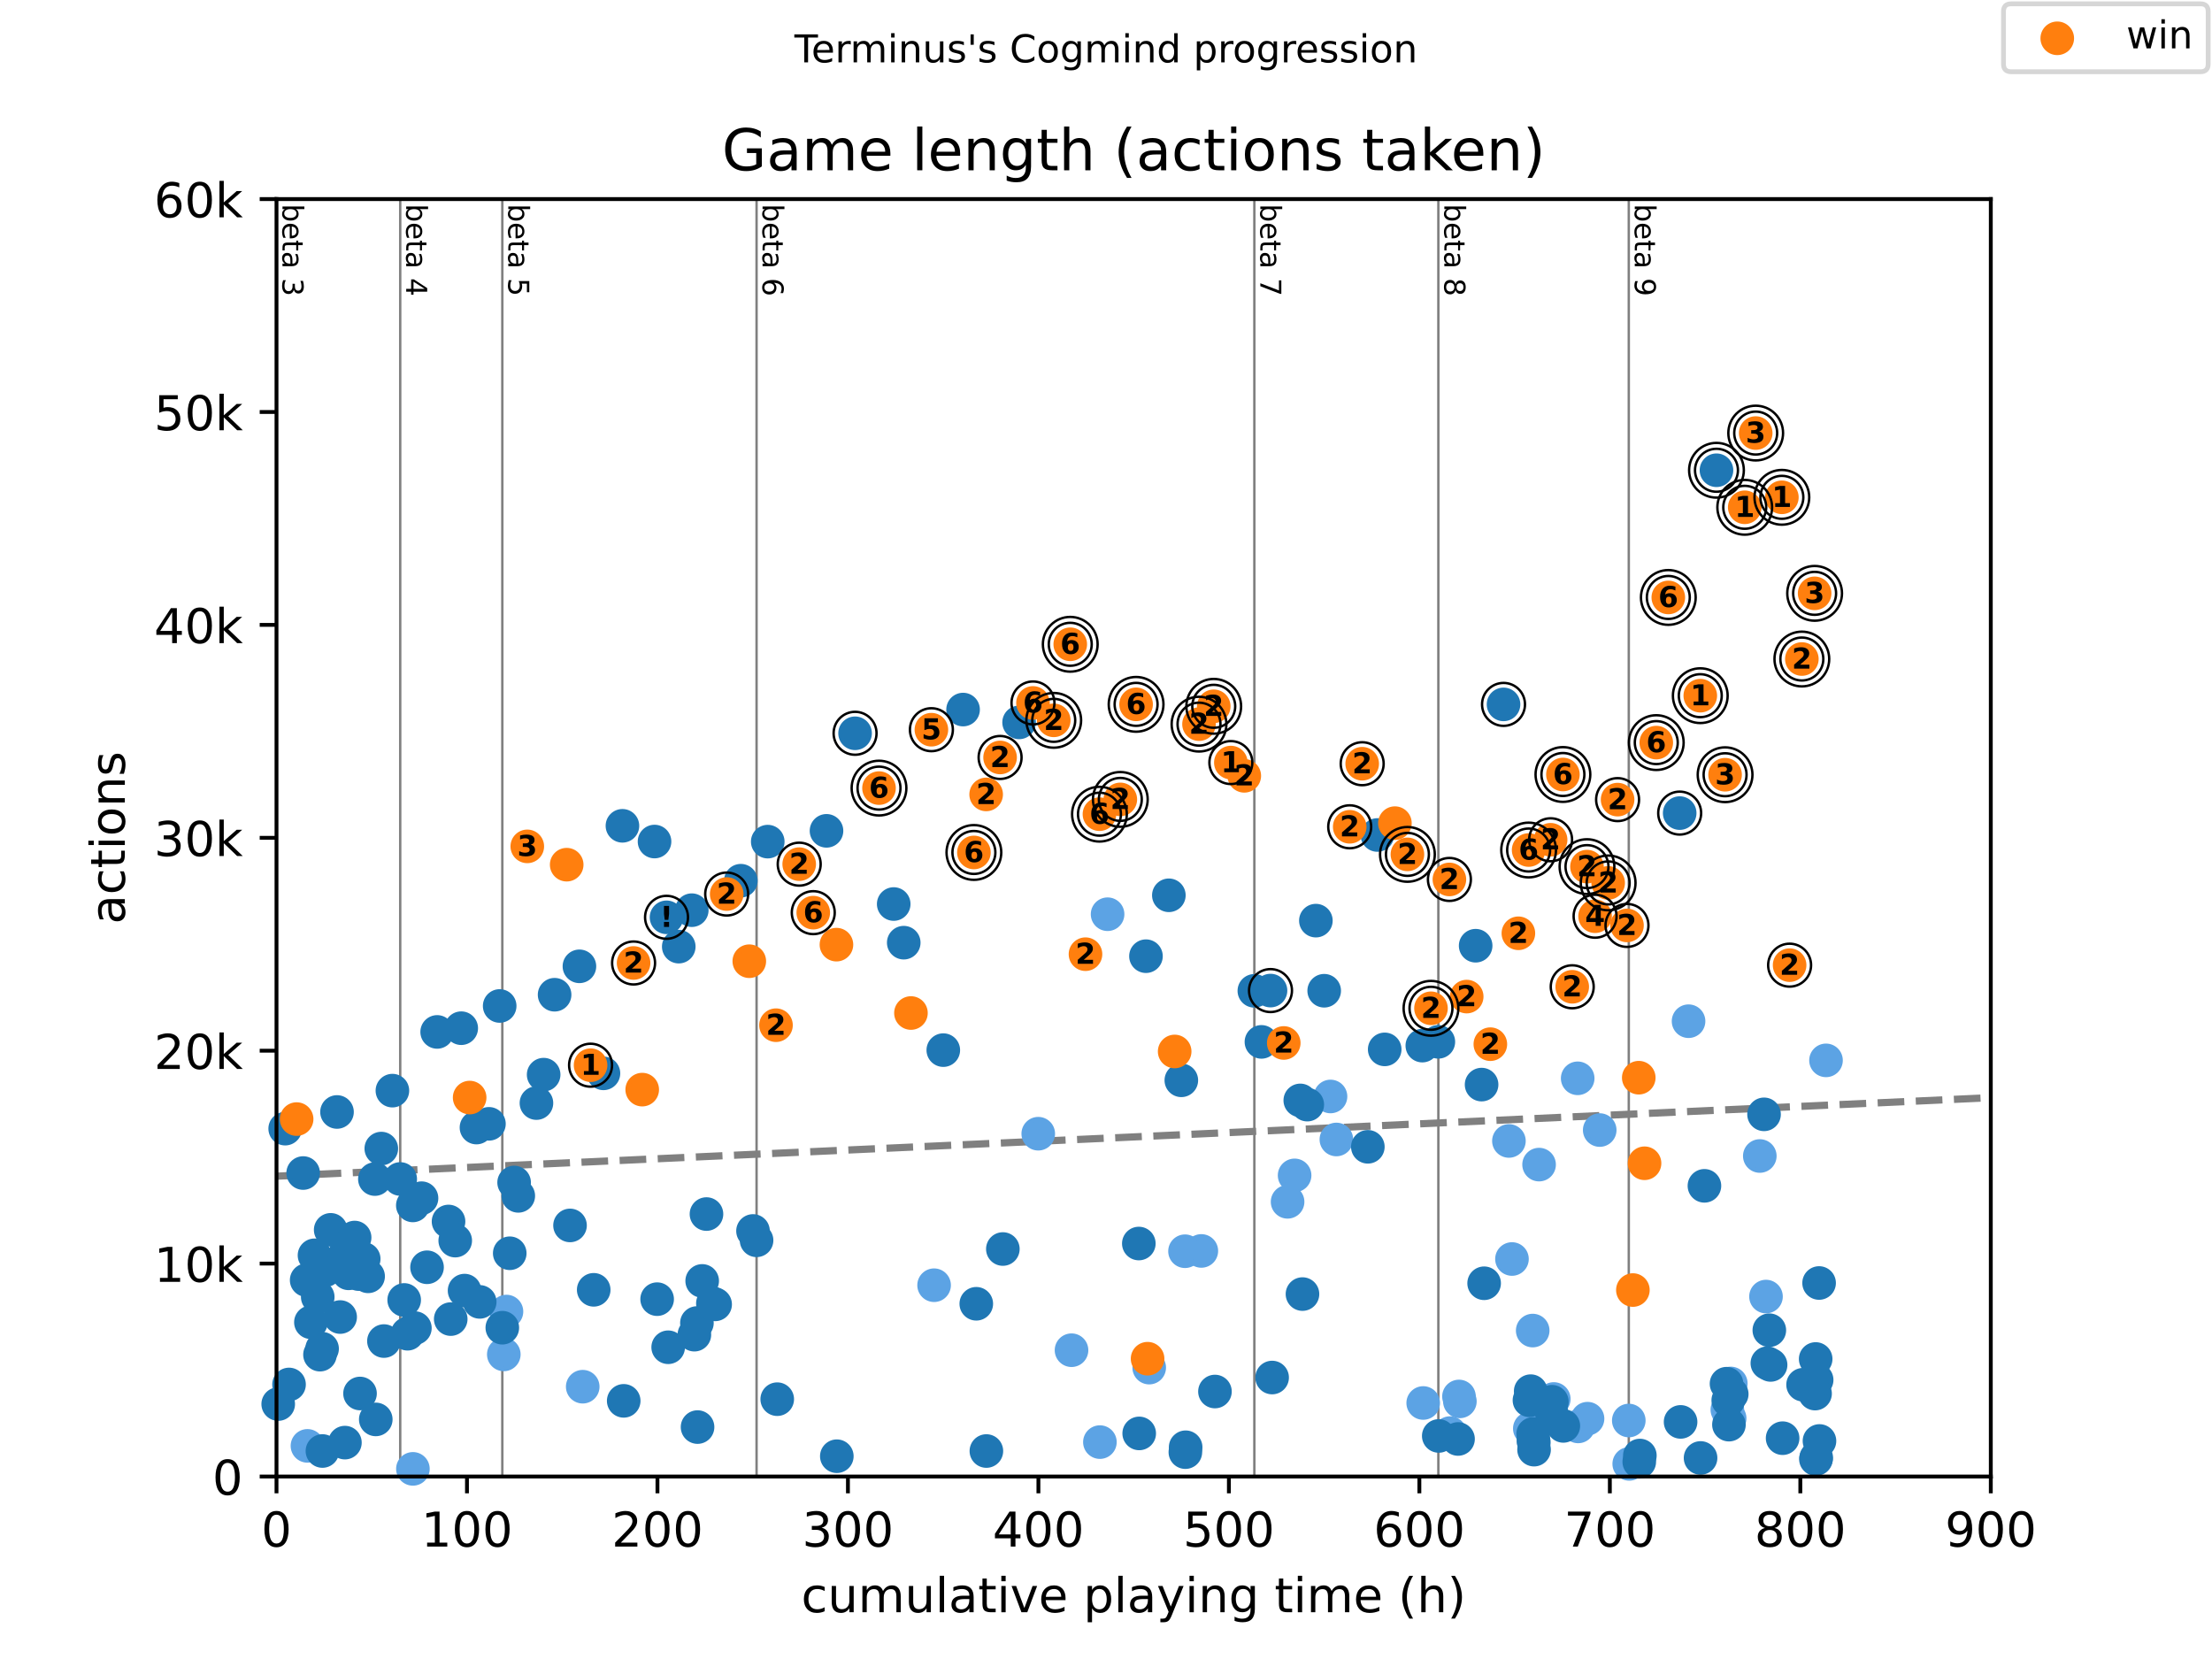 <?xml version="1.0" encoding="utf-8" standalone="no"?>
<!DOCTYPE svg PUBLIC "-//W3C//DTD SVG 1.1//EN"
  "http://www.w3.org/Graphics/SVG/1.1/DTD/svg11.dtd">
<!-- Created with matplotlib (https://matplotlib.org/) -->
<svg height="345.6pt" version="1.1" viewBox="0 0 460.8 345.6" width="460.8pt" xmlns="http://www.w3.org/2000/svg" xmlns:xlink="http://www.w3.org/1999/xlink">
 <defs>
  <style type="text/css">
*{stroke-linecap:butt;stroke-linejoin:round;}
  </style>
 </defs>
 <g id="figure_1">
  <g id="patch_1">
   <path d="M 0 345.6 
L 460.8 345.6 
L 460.8 0 
L 0 0 
z
" style="fill:#ffffff;"/>
  </g>
  <g id="axes_1">
   <g id="patch_2">
    <path d="M 57.6 307.584 
L 414.72 307.584 
L 414.72 41.472 
L 57.6 41.472 
z
" style="fill:#ffffff;"/>
   </g>
   <g id="line2d_1">
    <path clip-path="url(#p21ecfa740b)" d="M 57.6 245.02 
L 414.72 228.666 
" style="fill:none;stroke:#808080;stroke-dasharray:5.55,2.4;stroke-dashoffset:0;stroke-width:1.5;"/>
   </g>
   <g id="line2d_2">
    <path clip-path="url(#p21ecfa740b)" d="M 83.372 307.584 
L 83.372 41.472 
" style="fill:none;stroke:#808080;stroke-linecap:square;stroke-width:0.5;"/>
   </g>
   <g id="line2d_3">
    <path clip-path="url(#p21ecfa740b)" d="M 104.641 307.584 
L 104.641 41.472 
" style="fill:none;stroke:#808080;stroke-linecap:square;stroke-width:0.5;"/>
   </g>
   <g id="line2d_4">
    <path clip-path="url(#p21ecfa740b)" d="M 157.607 307.584 
L 157.607 41.472 
" style="fill:none;stroke:#808080;stroke-linecap:square;stroke-width:0.5;"/>
   </g>
   <g id="line2d_5">
    <path clip-path="url(#p21ecfa740b)" d="M 261.304 307.584 
L 261.304 41.472 
" style="fill:none;stroke:#808080;stroke-linecap:square;stroke-width:0.5;"/>
   </g>
   <g id="line2d_6">
    <path clip-path="url(#p21ecfa740b)" d="M 299.635 307.584 
L 299.635 41.472 
" style="fill:none;stroke:#808080;stroke-linecap:square;stroke-width:0.5;"/>
   </g>
   <g id="line2d_7">
    <path clip-path="url(#p21ecfa740b)" d="M 339.306 307.584 
L 339.306 41.472 
" style="fill:none;stroke:#808080;stroke-linecap:square;stroke-width:0.5;"/>
   </g>
   <g id="text_1">
    <!-- beta 3 -->
    <defs>
     <path d="M 48.688 27.297 
Q 48.688 37.203 44.609 42.844 
Q 40.531 48.484 33.406 48.484 
Q 26.266 48.484 22.188 42.844 
Q 18.109 37.203 18.109 27.297 
Q 18.109 17.391 22.188 11.75 
Q 26.266 6.109 33.406 6.109 
Q 40.531 6.109 44.609 11.75 
Q 48.688 17.391 48.688 27.297 
z
M 18.109 46.391 
Q 20.953 51.266 25.266 53.625 
Q 29.594 56 35.594 56 
Q 45.562 56 51.781 48.094 
Q 58.016 40.188 58.016 27.297 
Q 58.016 14.406 51.781 6.484 
Q 45.562 -1.422 35.594 -1.422 
Q 29.594 -1.422 25.266 0.953 
Q 20.953 3.328 18.109 8.203 
L 18.109 0 
L 9.078 0 
L 9.078 75.984 
L 18.109 75.984 
z
" id="DejaVuSans-98"/>
     <path d="M 56.203 29.594 
L 56.203 25.203 
L 14.891 25.203 
Q 15.484 15.922 20.484 11.062 
Q 25.484 6.203 34.422 6.203 
Q 39.594 6.203 44.453 7.469 
Q 49.312 8.734 54.109 11.281 
L 54.109 2.781 
Q 49.266 0.734 44.188 -0.344 
Q 39.109 -1.422 33.891 -1.422 
Q 20.797 -1.422 13.156 6.188 
Q 5.516 13.812 5.516 26.812 
Q 5.516 40.234 12.766 48.109 
Q 20.016 56 32.328 56 
Q 43.359 56 49.781 48.891 
Q 56.203 41.797 56.203 29.594 
z
M 47.219 32.234 
Q 47.125 39.594 43.094 43.984 
Q 39.062 48.391 32.422 48.391 
Q 24.906 48.391 20.391 44.141 
Q 15.875 39.891 15.188 32.172 
z
" id="DejaVuSans-101"/>
     <path d="M 18.312 70.219 
L 18.312 54.688 
L 36.812 54.688 
L 36.812 47.703 
L 18.312 47.703 
L 18.312 18.016 
Q 18.312 11.328 20.141 9.422 
Q 21.969 7.516 27.594 7.516 
L 36.812 7.516 
L 36.812 0 
L 27.594 0 
Q 17.188 0 13.234 3.875 
Q 9.281 7.766 9.281 18.016 
L 9.281 47.703 
L 2.688 47.703 
L 2.688 54.688 
L 9.281 54.688 
L 9.281 70.219 
z
" id="DejaVuSans-116"/>
     <path d="M 34.281 27.484 
Q 23.391 27.484 19.188 25 
Q 14.984 22.516 14.984 16.5 
Q 14.984 11.719 18.141 8.906 
Q 21.297 6.109 26.703 6.109 
Q 34.188 6.109 38.703 11.406 
Q 43.219 16.703 43.219 25.484 
L 43.219 27.484 
z
M 52.203 31.203 
L 52.203 0 
L 43.219 0 
L 43.219 8.297 
Q 40.141 3.328 35.547 0.953 
Q 30.953 -1.422 24.312 -1.422 
Q 15.922 -1.422 10.953 3.297 
Q 6 8.016 6 15.922 
Q 6 25.141 12.172 29.828 
Q 18.359 34.516 30.609 34.516 
L 43.219 34.516 
L 43.219 35.406 
Q 43.219 41.609 39.141 45 
Q 35.062 48.391 27.688 48.391 
Q 23 48.391 18.547 47.266 
Q 14.109 46.141 10.016 43.891 
L 10.016 52.203 
Q 14.938 54.109 19.578 55.047 
Q 24.219 56 28.609 56 
Q 40.484 56 46.344 49.844 
Q 52.203 43.703 52.203 31.203 
z
" id="DejaVuSans-97"/>
     <path id="DejaVuSans-32"/>
     <path d="M 40.578 39.312 
Q 47.656 37.797 51.625 33 
Q 55.609 28.219 55.609 21.188 
Q 55.609 10.406 48.188 4.484 
Q 40.766 -1.422 27.094 -1.422 
Q 22.516 -1.422 17.656 -0.516 
Q 12.797 0.391 7.625 2.203 
L 7.625 11.719 
Q 11.719 9.328 16.594 8.109 
Q 21.484 6.891 26.812 6.891 
Q 36.078 6.891 40.938 10.547 
Q 45.797 14.203 45.797 21.188 
Q 45.797 27.641 41.281 31.266 
Q 36.766 34.906 28.719 34.906 
L 20.219 34.906 
L 20.219 43.016 
L 29.109 43.016 
Q 36.375 43.016 40.234 45.922 
Q 44.094 48.828 44.094 54.297 
Q 44.094 59.906 40.109 62.906 
Q 36.141 65.922 28.719 65.922 
Q 24.656 65.922 20.016 65.031 
Q 15.375 64.156 9.812 62.312 
L 9.812 71.094 
Q 15.438 72.656 20.344 73.438 
Q 25.25 74.219 29.594 74.219 
Q 40.828 74.219 47.359 69.109 
Q 53.906 64.016 53.906 55.328 
Q 53.906 49.266 50.438 45.094 
Q 46.969 40.922 40.578 39.312 
z
" id="DejaVuSans-51"/>
    </defs>
    <g transform="translate(58.848 42.472)rotate(-270)scale(0.06 -0.06)">
     <use xlink:href="#DejaVuSans-98"/>
     <use x="63.477" xlink:href="#DejaVuSans-101"/>
     <use x="125" xlink:href="#DejaVuSans-116"/>
     <use x="164.209" xlink:href="#DejaVuSans-97"/>
     <use x="225.488" xlink:href="#DejaVuSans-32"/>
     <use x="257.275" xlink:href="#DejaVuSans-51"/>
    </g>
   </g>
   <g id="text_2">
    <!-- beta 4 -->
    <defs>
     <path d="M 37.797 64.312 
L 12.891 25.391 
L 37.797 25.391 
z
M 35.203 72.906 
L 47.609 72.906 
L 47.609 25.391 
L 58.016 25.391 
L 58.016 17.188 
L 47.609 17.188 
L 47.609 0 
L 37.797 0 
L 37.797 17.188 
L 4.891 17.188 
L 4.891 26.703 
z
" id="DejaVuSans-52"/>
    </defs>
    <g transform="translate(84.62 42.472)rotate(-270)scale(0.06 -0.06)">
     <use xlink:href="#DejaVuSans-98"/>
     <use x="63.477" xlink:href="#DejaVuSans-101"/>
     <use x="125" xlink:href="#DejaVuSans-116"/>
     <use x="164.209" xlink:href="#DejaVuSans-97"/>
     <use x="225.488" xlink:href="#DejaVuSans-32"/>
     <use x="257.275" xlink:href="#DejaVuSans-52"/>
    </g>
   </g>
   <g id="text_3">
    <!-- beta 5 -->
    <defs>
     <path d="M 10.797 72.906 
L 49.516 72.906 
L 49.516 64.594 
L 19.828 64.594 
L 19.828 46.734 
Q 21.969 47.469 24.109 47.828 
Q 26.266 48.188 28.422 48.188 
Q 40.625 48.188 47.75 41.5 
Q 54.891 34.812 54.891 23.391 
Q 54.891 11.625 47.562 5.094 
Q 40.234 -1.422 26.906 -1.422 
Q 22.312 -1.422 17.547 -0.641 
Q 12.797 0.141 7.719 1.703 
L 7.719 11.625 
Q 12.109 9.234 16.797 8.062 
Q 21.484 6.891 26.703 6.891 
Q 35.156 6.891 40.078 11.328 
Q 45.016 15.766 45.016 23.391 
Q 45.016 31 40.078 35.438 
Q 35.156 39.891 26.703 39.891 
Q 22.75 39.891 18.812 39.016 
Q 14.891 38.141 10.797 36.281 
z
" id="DejaVuSans-53"/>
    </defs>
    <g transform="translate(105.888 42.472)rotate(-270)scale(0.06 -0.06)">
     <use xlink:href="#DejaVuSans-98"/>
     <use x="63.477" xlink:href="#DejaVuSans-101"/>
     <use x="125" xlink:href="#DejaVuSans-116"/>
     <use x="164.209" xlink:href="#DejaVuSans-97"/>
     <use x="225.488" xlink:href="#DejaVuSans-32"/>
     <use x="257.275" xlink:href="#DejaVuSans-53"/>
    </g>
   </g>
   <g id="text_4">
    <!-- beta 6 -->
    <defs>
     <path d="M 33.016 40.375 
Q 26.375 40.375 22.484 35.828 
Q 18.609 31.297 18.609 23.391 
Q 18.609 15.531 22.484 10.953 
Q 26.375 6.391 33.016 6.391 
Q 39.656 6.391 43.531 10.953 
Q 47.406 15.531 47.406 23.391 
Q 47.406 31.297 43.531 35.828 
Q 39.656 40.375 33.016 40.375 
z
M 52.594 71.297 
L 52.594 62.312 
Q 48.875 64.062 45.094 64.984 
Q 41.312 65.922 37.594 65.922 
Q 27.828 65.922 22.672 59.328 
Q 17.531 52.734 16.797 39.406 
Q 19.672 43.656 24.016 45.922 
Q 28.375 48.188 33.594 48.188 
Q 44.578 48.188 50.953 41.516 
Q 57.328 34.859 57.328 23.391 
Q 57.328 12.156 50.688 5.359 
Q 44.047 -1.422 33.016 -1.422 
Q 20.359 -1.422 13.672 8.266 
Q 6.984 17.969 6.984 36.375 
Q 6.984 53.656 15.188 63.938 
Q 23.391 74.219 37.203 74.219 
Q 40.922 74.219 44.703 73.484 
Q 48.484 72.75 52.594 71.297 
z
" id="DejaVuSans-54"/>
    </defs>
    <g transform="translate(158.855 42.472)rotate(-270)scale(0.06 -0.06)">
     <use xlink:href="#DejaVuSans-98"/>
     <use x="63.477" xlink:href="#DejaVuSans-101"/>
     <use x="125" xlink:href="#DejaVuSans-116"/>
     <use x="164.209" xlink:href="#DejaVuSans-97"/>
     <use x="225.488" xlink:href="#DejaVuSans-32"/>
     <use x="257.275" xlink:href="#DejaVuSans-54"/>
    </g>
   </g>
   <g id="text_5">
    <!-- beta 7 -->
    <defs>
     <path d="M 8.203 72.906 
L 55.078 72.906 
L 55.078 68.703 
L 28.609 0 
L 18.312 0 
L 43.219 64.594 
L 8.203 64.594 
z
" id="DejaVuSans-55"/>
    </defs>
    <g transform="translate(262.552 42.472)rotate(-270)scale(0.06 -0.06)">
     <use xlink:href="#DejaVuSans-98"/>
     <use x="63.477" xlink:href="#DejaVuSans-101"/>
     <use x="125" xlink:href="#DejaVuSans-116"/>
     <use x="164.209" xlink:href="#DejaVuSans-97"/>
     <use x="225.488" xlink:href="#DejaVuSans-32"/>
     <use x="257.275" xlink:href="#DejaVuSans-55"/>
    </g>
   </g>
   <g id="text_6">
    <!-- beta 8 -->
    <defs>
     <path d="M 31.781 34.625 
Q 24.75 34.625 20.719 30.859 
Q 16.703 27.094 16.703 20.516 
Q 16.703 13.922 20.719 10.156 
Q 24.75 6.391 31.781 6.391 
Q 38.812 6.391 42.859 10.172 
Q 46.922 13.969 46.922 20.516 
Q 46.922 27.094 42.891 30.859 
Q 38.875 34.625 31.781 34.625 
z
M 21.922 38.812 
Q 15.578 40.375 12.031 44.719 
Q 8.5 49.078 8.5 55.328 
Q 8.5 64.062 14.719 69.141 
Q 20.953 74.219 31.781 74.219 
Q 42.672 74.219 48.875 69.141 
Q 55.078 64.062 55.078 55.328 
Q 55.078 49.078 51.531 44.719 
Q 48 40.375 41.703 38.812 
Q 48.828 37.156 52.797 32.312 
Q 56.781 27.484 56.781 20.516 
Q 56.781 9.906 50.312 4.234 
Q 43.844 -1.422 31.781 -1.422 
Q 19.734 -1.422 13.25 4.234 
Q 6.781 9.906 6.781 20.516 
Q 6.781 27.484 10.781 32.312 
Q 14.797 37.156 21.922 38.812 
z
M 18.312 54.391 
Q 18.312 48.734 21.844 45.562 
Q 25.391 42.391 31.781 42.391 
Q 38.141 42.391 41.719 45.562 
Q 45.312 48.734 45.312 54.391 
Q 45.312 60.062 41.719 63.234 
Q 38.141 66.406 31.781 66.406 
Q 25.391 66.406 21.844 63.234 
Q 18.312 60.062 18.312 54.391 
z
" id="DejaVuSans-56"/>
    </defs>
    <g transform="translate(300.883 42.472)rotate(-270)scale(0.06 -0.06)">
     <use xlink:href="#DejaVuSans-98"/>
     <use x="63.477" xlink:href="#DejaVuSans-101"/>
     <use x="125" xlink:href="#DejaVuSans-116"/>
     <use x="164.209" xlink:href="#DejaVuSans-97"/>
     <use x="225.488" xlink:href="#DejaVuSans-32"/>
     <use x="257.275" xlink:href="#DejaVuSans-56"/>
    </g>
   </g>
   <g id="text_7">
    <!-- beta 9 -->
    <defs>
     <path d="M 10.984 1.516 
L 10.984 10.5 
Q 14.703 8.734 18.5 7.812 
Q 22.312 6.891 25.984 6.891 
Q 35.75 6.891 40.891 13.453 
Q 46.047 20.016 46.781 33.406 
Q 43.953 29.203 39.594 26.953 
Q 35.25 24.703 29.984 24.703 
Q 19.047 24.703 12.672 31.312 
Q 6.297 37.938 6.297 49.422 
Q 6.297 60.641 12.938 67.422 
Q 19.578 74.219 30.609 74.219 
Q 43.266 74.219 49.922 64.516 
Q 56.594 54.828 56.594 36.375 
Q 56.594 19.141 48.406 8.859 
Q 40.234 -1.422 26.422 -1.422 
Q 22.703 -1.422 18.891 -0.688 
Q 15.094 0.047 10.984 1.516 
z
M 30.609 32.422 
Q 37.25 32.422 41.125 36.953 
Q 45.016 41.5 45.016 49.422 
Q 45.016 57.281 41.125 61.844 
Q 37.25 66.406 30.609 66.406 
Q 23.969 66.406 20.094 61.844 
Q 16.219 57.281 16.219 49.422 
Q 16.219 41.5 20.094 36.953 
Q 23.969 32.422 30.609 32.422 
z
" id="DejaVuSans-57"/>
    </defs>
    <g transform="translate(340.554 42.472)rotate(-270)scale(0.06 -0.06)">
     <use xlink:href="#DejaVuSans-98"/>
     <use x="63.477" xlink:href="#DejaVuSans-101"/>
     <use x="125" xlink:href="#DejaVuSans-116"/>
     <use x="164.209" xlink:href="#DejaVuSans-97"/>
     <use x="225.488" xlink:href="#DejaVuSans-32"/>
     <use x="257.275" xlink:href="#DejaVuSans-57"/>
    </g>
   </g>
   <g id="PathCollection_1">
    <defs>
     <path d="M 0 3 
C 0.796 3 1.559 2.684 2.121 2.121 
C 2.684 1.559 3 0.796 3 0 
C 3 -0.796 2.684 -1.559 2.121 -2.121 
C 1.559 -2.684 0.796 -3 0 -3 
C -0.796 -3 -1.559 -2.684 -2.121 -2.121 
C -2.684 -1.559 -3 -0.796 -3 0 
C -3 0.796 -2.684 1.559 -2.121 2.121 
C -1.559 2.684 -0.796 3 0 3 
z
" id="m94a4c15634" style="stroke:#5ca3e4;"/>
    </defs>
    <g>
     <use style="fill:#5ca3e4;stroke:#5ca3e4;" x="64.048" xlink:href="#m94a4c15634" y="301.202"/>
     <use style="fill:#5ca3e4;stroke:#5ca3e4;" x="86.017" xlink:href="#m94a4c15634" y="305.992"/>
     <use style="fill:#5ca3e4;stroke:#5ca3e4;" x="104.951" xlink:href="#m94a4c15634" y="282.148"/>
     <use style="fill:#5ca3e4;stroke:#5ca3e4;" x="105.507" xlink:href="#m94a4c15634" y="273.22"/>
     <use style="fill:#5ca3e4;stroke:#5ca3e4;" x="121.392" xlink:href="#m94a4c15634" y="288.876"/>
     <use style="fill:#5ca3e4;stroke:#5ca3e4;" x="194.589" xlink:href="#m94a4c15634" y="267.734"/>
     <use style="fill:#5ca3e4;stroke:#5ca3e4;" x="216.287" xlink:href="#m94a4c15634" y="236.173"/>
     <use style="fill:#5ca3e4;stroke:#5ca3e4;" x="223.218" xlink:href="#m94a4c15634" y="281.274"/>
     <use style="fill:#5ca3e4;stroke:#5ca3e4;" x="229.13" xlink:href="#m94a4c15634" y="300.417"/>
     <use style="fill:#5ca3e4;stroke:#5ca3e4;" x="230.73" xlink:href="#m94a4c15634" y="190.45"/>
     <use style="fill:#5ca3e4;stroke:#5ca3e4;" x="239.401" xlink:href="#m94a4c15634" y="284.898"/>
     <use style="fill:#5ca3e4;stroke:#5ca3e4;" x="246.86" xlink:href="#m94a4c15634" y="260.655"/>
     <use style="fill:#5ca3e4;stroke:#5ca3e4;" x="250.26" xlink:href="#m94a4c15634" y="260.593"/>
     <use style="fill:#5ca3e4;stroke:#5ca3e4;" x="268.228" xlink:href="#m94a4c15634" y="250.361"/>
     <use style="fill:#5ca3e4;stroke:#5ca3e4;" x="269.69" xlink:href="#m94a4c15634" y="244.853"/>
     <use style="fill:#5ca3e4;stroke:#5ca3e4;" x="277.169" xlink:href="#m94a4c15634" y="228.416"/>
     <use style="fill:#5ca3e4;stroke:#5ca3e4;" x="278.393" xlink:href="#m94a4c15634" y="237.375"/>
     <use style="fill:#5ca3e4;stroke:#5ca3e4;" x="296.48" xlink:href="#m94a4c15634" y="292.269"/>
     <use style="fill:#5ca3e4;stroke:#5ca3e4;" x="302.055" xlink:href="#m94a4c15634" y="298.541"/>
     <use style="fill:#5ca3e4;stroke:#5ca3e4;" x="303.933" xlink:href="#m94a4c15634" y="290.912"/>
     <use style="fill:#5ca3e4;stroke:#5ca3e4;" x="304.119" xlink:href="#m94a4c15634" y="291.932"/>
     <use style="fill:#5ca3e4;stroke:#5ca3e4;" x="314.336" xlink:href="#m94a4c15634" y="237.681"/>
     <use style="fill:#5ca3e4;stroke:#5ca3e4;" x="314.971" xlink:href="#m94a4c15634" y="262.274"/>
     <use style="fill:#5ca3e4;stroke:#5ca3e4;" x="318.688" xlink:href="#m94a4c15634" y="297.591"/>
     <use style="fill:#5ca3e4;stroke:#5ca3e4;" x="319.29" xlink:href="#m94a4c15634" y="277.181"/>
     <use style="fill:#5ca3e4;stroke:#5ca3e4;" x="320.619" xlink:href="#m94a4c15634" y="242.608"/>
     <use style="fill:#5ca3e4;stroke:#5ca3e4;" x="323.482" xlink:href="#m94a4c15634" y="291.644"/>
     <use style="fill:#5ca3e4;stroke:#5ca3e4;" x="323.681" xlink:href="#m94a4c15634" y="291.435"/>
     <use style="fill:#5ca3e4;stroke:#5ca3e4;" x="328.661" xlink:href="#m94a4c15634" y="224.632"/>
     <use style="fill:#5ca3e4;stroke:#5ca3e4;" x="328.76" xlink:href="#m94a4c15634" y="297.148"/>
     <use style="fill:#5ca3e4;stroke:#5ca3e4;" x="330.711" xlink:href="#m94a4c15634" y="295.538"/>
     <use style="fill:#5ca3e4;stroke:#5ca3e4;" x="333.25" xlink:href="#m94a4c15634" y="235.41"/>
     <use style="fill:#5ca3e4;stroke:#5ca3e4;" x="339.306" xlink:href="#m94a4c15634" y="295.919"/>
     <use style="fill:#5ca3e4;stroke:#5ca3e4;" x="339.399" xlink:href="#m94a4c15634" y="304.949"/>
     <use style="fill:#5ca3e4;stroke:#5ca3e4;" x="351.757" xlink:href="#m94a4c15634" y="212.737"/>
     <use style="fill:#5ca3e4;stroke:#5ca3e4;" x="359.837" xlink:href="#m94a4c15634" y="293.675"/>
     <use style="fill:#5ca3e4;stroke:#5ca3e4;" x="360.317" xlink:href="#m94a4c15634" y="295.458"/>
     <use style="fill:#5ca3e4;stroke:#5ca3e4;" x="360.558" xlink:href="#m94a4c15634" y="288.202"/>
     <use style="fill:#5ca3e4;stroke:#5ca3e4;" x="366.599" xlink:href="#m94a4c15634" y="240.816"/>
     <use style="fill:#5ca3e4;stroke:#5ca3e4;" x="367.89" xlink:href="#m94a4c15634" y="270.098"/>
     <use style="fill:#5ca3e4;stroke:#5ca3e4;" x="380.391" xlink:href="#m94a4c15634" y="220.894"/>
    </g>
   </g>
   <g id="PathCollection_2">
    <defs>
     <path d="M 0 3 
C 0.796 3 1.559 2.684 2.121 2.121 
C 2.684 1.559 3 0.796 3 0 
C 3 -0.796 2.684 -1.559 2.121 -2.121 
C 1.559 -2.684 0.796 -3 0 -3 
C -0.796 -3 -1.559 -2.684 -2.121 -2.121 
C -2.684 -1.559 -3 -0.796 -3 0 
C -3 0.796 -2.684 1.559 -2.121 2.121 
C -1.559 2.684 -0.796 3 0 3 
z
" id="m14e80bb849" style="stroke:#1f77b4;"/>
    </defs>
    <g>
     <use style="fill:#1f77b4;stroke:#1f77b4;" x="57.957" xlink:href="#m14e80bb849" y="292.491"/>
     <use style="fill:#1f77b4;stroke:#1f77b4;" x="59.412" xlink:href="#m14e80bb849" y="235.117"/>
     <use style="fill:#1f77b4;stroke:#1f77b4;" x="60.212" xlink:href="#m14e80bb849" y="288.411"/>
     <use style="fill:#1f77b4;stroke:#1f77b4;" x="63.155" xlink:href="#m14e80bb849" y="244.365"/>
     <use style="fill:#1f77b4;stroke:#1f77b4;" x="63.883" xlink:href="#m14e80bb849" y="266.678"/>
     <use style="fill:#1f77b4;stroke:#1f77b4;" x="64.769" xlink:href="#m14e80bb849" y="275.451"/>
     <use style="fill:#1f77b4;stroke:#1f77b4;" x="65.516" xlink:href="#m14e80bb849" y="261.502"/>
     <use style="fill:#1f77b4;stroke:#1f77b4;" x="66.191" xlink:href="#m14e80bb849" y="270.178"/>
     <use style="fill:#1f77b4;stroke:#1f77b4;" x="66.66" xlink:href="#m14e80bb849" y="282.201"/>
     <use style="fill:#1f77b4;stroke:#1f77b4;" x="67.097" xlink:href="#m14e80bb849" y="280.964"/>
     <use style="fill:#1f77b4;stroke:#1f77b4;" x="67.169" xlink:href="#m14e80bb849" y="302.271"/>
     <use style="fill:#1f77b4;stroke:#1f77b4;" x="67.745" xlink:href="#m14e80bb849" y="264.616"/>
     <use style="fill:#1f77b4;stroke:#1f77b4;" x="68.889" xlink:href="#m14e80bb849" y="256.198"/>
     <use style="fill:#1f77b4;stroke:#1f77b4;" x="70.205" xlink:href="#m14e80bb849" y="231.645"/>
     <use style="fill:#1f77b4;stroke:#1f77b4;" x="70.86" xlink:href="#m14e80bb849" y="274.364"/>
     <use style="fill:#1f77b4;stroke:#1f77b4;" x="71.713" xlink:href="#m14e80bb849" y="261.573"/>
     <use style="fill:#1f77b4;stroke:#1f77b4;" x="71.852" xlink:href="#m14e80bb849" y="300.523"/>
     <use style="fill:#1f77b4;stroke:#1f77b4;" x="72.619" xlink:href="#m14e80bb849" y="265.259"/>
     <use style="fill:#1f77b4;stroke:#1f77b4;" x="73.875" xlink:href="#m14e80bb849" y="257.803"/>
     <use style="fill:#1f77b4;stroke:#1f77b4;" x="74.722" xlink:href="#m14e80bb849" y="265.419"/>
     <use style="fill:#1f77b4;stroke:#1f77b4;" x="75" xlink:href="#m14e80bb849" y="290.291"/>
     <use style="fill:#1f77b4;stroke:#1f77b4;" x="75.767" xlink:href="#m14e80bb849" y="262.256"/>
     <use style="fill:#1f77b4;stroke:#1f77b4;" x="76.686" xlink:href="#m14e80bb849" y="265.884"/>
     <use style="fill:#1f77b4;stroke:#1f77b4;" x="78.095" xlink:href="#m14e80bb849" y="245.62"/>
     <use style="fill:#1f77b4;stroke:#1f77b4;" x="78.28" xlink:href="#m14e80bb849" y="295.689"/>
     <use style="fill:#1f77b4;stroke:#1f77b4;" x="79.431" xlink:href="#m14e80bb849" y="239.269"/>
     <use style="fill:#1f77b4;stroke:#1f77b4;" x="79.98" xlink:href="#m14e80bb849" y="279.367"/>
     <use style="fill:#1f77b4;stroke:#1f77b4;" x="81.745" xlink:href="#m14e80bb849" y="227.2"/>
     <use style="fill:#1f77b4;stroke:#1f77b4;" x="83.372" xlink:href="#m14e80bb849" y="245.602"/>
     <use style="fill:#1f77b4;stroke:#1f77b4;" x="84.199" xlink:href="#m14e80bb849" y="270.803"/>
     <use style="fill:#1f77b4;stroke:#1f77b4;" x="84.9" xlink:href="#m14e80bb849" y="277.842"/>
     <use style="fill:#1f77b4;stroke:#1f77b4;" x="85.998" xlink:href="#m14e80bb849" y="251.111"/>
     <use style="fill:#1f77b4;stroke:#1f77b4;" x="86.428" xlink:href="#m14e80bb849" y="276.666"/>
     <use style="fill:#1f77b4;stroke:#1f77b4;" x="87.81" xlink:href="#m14e80bb849" y="249.607"/>
     <use style="fill:#1f77b4;stroke:#1f77b4;" x="88.96" xlink:href="#m14e80bb849" y="263.995"/>
     <use style="fill:#1f77b4;stroke:#1f77b4;" x="91.07" xlink:href="#m14e80bb849" y="214.968"/>
     <use style="fill:#1f77b4;stroke:#1f77b4;" x="93.438" xlink:href="#m14e80bb849" y="254.459"/>
     <use style="fill:#1f77b4;stroke:#1f77b4;" x="93.894" xlink:href="#m14e80bb849" y="274.79"/>
     <use style="fill:#1f77b4;stroke:#1f77b4;" x="94.833" xlink:href="#m14e80bb849" y="258.442"/>
     <use style="fill:#1f77b4;stroke:#1f77b4;" x="96.083" xlink:href="#m14e80bb849" y="214.192"/>
     <use style="fill:#1f77b4;stroke:#1f77b4;" x="96.777" xlink:href="#m14e80bb849" y="268.856"/>
     <use style="fill:#1f77b4;stroke:#1f77b4;" x="99.257" xlink:href="#m14e80bb849" y="234.891"/>
     <use style="fill:#1f77b4;stroke:#1f77b4;" x="99.932" xlink:href="#m14e80bb849" y="271.206"/>
     <use style="fill:#1f77b4;stroke:#1f77b4;" x="101.856" xlink:href="#m14e80bb849" y="234.115"/>
     <use style="fill:#1f77b4;stroke:#1f77b4;" x="104.092" xlink:href="#m14e80bb849" y="209.562"/>
     <use style="fill:#1f77b4;stroke:#1f77b4;" x="104.641" xlink:href="#m14e80bb849" y="276.586"/>
     <use style="fill:#1f77b4;stroke:#1f77b4;" x="106.188" xlink:href="#m14e80bb849" y="261.076"/>
     <use style="fill:#1f77b4;stroke:#1f77b4;" x="107.101" xlink:href="#m14e80bb849" y="246.334"/>
     <use style="fill:#1f77b4;stroke:#1f77b4;" x="107.967" xlink:href="#m14e80bb849" y="249.119"/>
     <use style="fill:#1f77b4;stroke:#1f77b4;" x="111.75" xlink:href="#m14e80bb849" y="229.791"/>
     <use style="fill:#1f77b4;stroke:#1f77b4;" x="113.251" xlink:href="#m14e80bb849" y="223.87"/>
     <use style="fill:#1f77b4;stroke:#1f77b4;" x="115.533" xlink:href="#m14e80bb849" y="207.22"/>
     <use style="fill:#1f77b4;stroke:#1f77b4;" x="118.747" xlink:href="#m14e80bb849" y="255.28"/>
     <use style="fill:#1f77b4;stroke:#1f77b4;" x="120.704" xlink:href="#m14e80bb849" y="201.303"/>
     <use style="fill:#1f77b4;stroke:#1f77b4;" x="123.68" xlink:href="#m14e80bb849" y="268.692"/>
     <use style="fill:#1f77b4;stroke:#1f77b4;" x="125.711" xlink:href="#m14e80bb849" y="223.599"/>
     <use style="fill:#1f77b4;stroke:#1f77b4;" x="129.665" xlink:href="#m14e80bb849" y="172.031"/>
     <use style="fill:#1f77b4;stroke:#1f77b4;" x="129.93" xlink:href="#m14e80bb849" y="291.821"/>
     <use style="fill:#1f77b4;stroke:#1f77b4;" x="136.352" xlink:href="#m14e80bb849" y="175.309"/>
     <use style="fill:#1f77b4;stroke:#1f77b4;" x="136.894" xlink:href="#m14e80bb849" y="270.639"/>
     <use style="fill:#1f77b4;stroke:#1f77b4;" x="138.851" xlink:href="#m14e80bb849" y="191.093"/>
     <use style="fill:#1f77b4;stroke:#1f77b4;" x="139.195" xlink:href="#m14e80bb849" y="280.658"/>
     <use style="fill:#1f77b4;stroke:#1f77b4;" x="141.398" xlink:href="#m14e80bb849" y="197.201"/>
     <use style="fill:#1f77b4;stroke:#1f77b4;" x="144.109" xlink:href="#m14e80bb849" y="189.608"/>
     <use style="fill:#1f77b4;stroke:#1f77b4;" x="144.651" xlink:href="#m14e80bb849" y="278.037"/>
     <use style="fill:#1f77b4;stroke:#1f77b4;" x="145.18" xlink:href="#m14e80bb849" y="275.611"/>
     <use style="fill:#1f77b4;stroke:#1f77b4;" x="145.313" xlink:href="#m14e80bb849" y="297.285"/>
     <use style="fill:#1f77b4;stroke:#1f77b4;" x="146.278" xlink:href="#m14e80bb849" y="266.838"/>
     <use style="fill:#1f77b4;stroke:#1f77b4;" x="147.171" xlink:href="#m14e80bb849" y="252.911"/>
     <use style="fill:#1f77b4;stroke:#1f77b4;" x="148.507" xlink:href="#m14e80bb849" y="271.526"/>
     <use style="fill:#1f77b4;stroke:#1f77b4;" x="148.976" xlink:href="#m14e80bb849" y="271.725"/>
     <use style="fill:#1f77b4;stroke:#1f77b4;" x="154.327" xlink:href="#m14e80bb849" y="183.469"/>
     <use style="fill:#1f77b4;stroke:#1f77b4;" x="156.866" xlink:href="#m14e80bb849" y="256.433"/>
     <use style="fill:#1f77b4;stroke:#1f77b4;" x="157.607" xlink:href="#m14e80bb849" y="258.38"/>
     <use style="fill:#1f77b4;stroke:#1f77b4;" x="159.935" xlink:href="#m14e80bb849" y="175.326"/>
     <use style="fill:#1f77b4;stroke:#1f77b4;" x="161.912" xlink:href="#m14e80bb849" y="291.475"/>
     <use style="fill:#1f77b4;stroke:#1f77b4;" x="172.176" xlink:href="#m14e80bb849" y="173.078"/>
     <use style="fill:#1f77b4;stroke:#1f77b4;" x="174.325" xlink:href="#m14e80bb849" y="303.357"/>
     <use style="fill:#1f77b4;stroke:#1f77b4;" x="178.128" xlink:href="#m14e80bb849" y="152.756"/>
     <use style="fill:#1f77b4;stroke:#1f77b4;" x="186.176" xlink:href="#m14e80bb849" y="188.326"/>
     <use style="fill:#1f77b4;stroke:#1f77b4;" x="188.266" xlink:href="#m14e80bb849" y="196.376"/>
     <use style="fill:#1f77b4;stroke:#1f77b4;" x="196.506" xlink:href="#m14e80bb849" y="218.76"/>
     <use style="fill:#1f77b4;stroke:#1f77b4;" x="200.627" xlink:href="#m14e80bb849" y="147.815"/>
     <use style="fill:#1f77b4;stroke:#1f77b4;" x="203.378" xlink:href="#m14e80bb849" y="271.601"/>
     <use style="fill:#1f77b4;stroke:#1f77b4;" x="205.481" xlink:href="#m14e80bb849" y="302.275"/>
     <use style="fill:#1f77b4;stroke:#1f77b4;" x="208.913" xlink:href="#m14e80bb849" y="260.194"/>
     <use style="fill:#1f77b4;stroke:#1f77b4;" x="212.299" xlink:href="#m14e80bb849" y="150.489"/>
     <use style="fill:#1f77b4;stroke:#1f77b4;" x="237.238" xlink:href="#m14e80bb849" y="259.05"/>
     <use style="fill:#1f77b4;stroke:#1f77b4;" x="237.317" xlink:href="#m14e80bb849" y="298.607"/>
     <use style="fill:#1f77b4;stroke:#1f77b4;" x="238.726" xlink:href="#m14e80bb849" y="199.192"/>
     <use style="fill:#1f77b4;stroke:#1f77b4;" x="243.494" xlink:href="#m14e80bb849" y="186.507"/>
     <use style="fill:#1f77b4;stroke:#1f77b4;" x="246.093" xlink:href="#m14e80bb849" y="225.049"/>
     <use style="fill:#1f77b4;stroke:#1f77b4;" x="246.933" xlink:href="#m14e80bb849" y="302.506"/>
     <use style="fill:#1f77b4;stroke:#1f77b4;" x="246.993" xlink:href="#m14e80bb849" y="301.49"/>
     <use style="fill:#1f77b4;stroke:#1f77b4;" x="253.097" xlink:href="#m14e80bb849" y="289.879"/>
     <use style="fill:#1f77b4;stroke:#1f77b4;" x="261.304" xlink:href="#m14e80bb849" y="206.408"/>
     <use style="fill:#1f77b4;stroke:#1f77b4;" x="262.779" xlink:href="#m14e80bb849" y="217.044"/>
     <use style="fill:#1f77b4;stroke:#1f77b4;" x="264.67" xlink:href="#m14e80bb849" y="206.355"/>
     <use style="fill:#1f77b4;stroke:#1f77b4;" x="265.007" xlink:href="#m14e80bb849" y="286.965"/>
     <use style="fill:#1f77b4;stroke:#1f77b4;" x="270.873" xlink:href="#m14e80bb849" y="229.236"/>
     <use style="fill:#1f77b4;stroke:#1f77b4;" x="271.33" xlink:href="#m14e80bb849" y="269.579"/>
     <use style="fill:#1f77b4;stroke:#1f77b4;" x="272.328" xlink:href="#m14e80bb849" y="230.114"/>
     <use style="fill:#1f77b4;stroke:#1f77b4;" x="274.121" xlink:href="#m14e80bb849" y="191.785"/>
     <use style="fill:#1f77b4;stroke:#1f77b4;" x="275.853" xlink:href="#m14e80bb849" y="206.39"/>
     <use style="fill:#1f77b4;stroke:#1f77b4;" x="284.947" xlink:href="#m14e80bb849" y="238.9"/>
     <use style="fill:#1f77b4;stroke:#1f77b4;" x="286.931" xlink:href="#m14e80bb849" y="173.943"/>
     <use style="fill:#1f77b4;stroke:#1f77b4;" x="288.458" xlink:href="#m14e80bb849" y="218.605"/>
     <use style="fill:#1f77b4;stroke:#1f77b4;" x="296.295" xlink:href="#m14e80bb849" y="217.82"/>
     <use style="fill:#1f77b4;stroke:#1f77b4;" x="299.635" xlink:href="#m14e80bb849" y="217.031"/>
     <use style="fill:#1f77b4;stroke:#1f77b4;" x="299.721" xlink:href="#m14e80bb849" y="299.135"/>
     <use style="fill:#1f77b4;stroke:#1f77b4;" x="303.735" xlink:href="#m14e80bb849" y="299.765"/>
     <use style="fill:#1f77b4;stroke:#1f77b4;" x="307.405" xlink:href="#m14e80bb849" y="197.01"/>
     <use style="fill:#1f77b4;stroke:#1f77b4;" x="308.642" xlink:href="#m14e80bb849" y="225.941"/>
     <use style="fill:#1f77b4;stroke:#1f77b4;" x="309.171" xlink:href="#m14e80bb849" y="267.326"/>
     <use style="fill:#1f77b4;stroke:#1f77b4;" x="313.212" xlink:href="#m14e80bb849" y="146.737"/>
     <use style="fill:#1f77b4;stroke:#1f77b4;" x="318.615" xlink:href="#m14e80bb849" y="291.706"/>
     <use style="fill:#1f77b4;stroke:#1f77b4;" x="318.873" xlink:href="#m14e80bb849" y="289.803"/>
     <use style="fill:#1f77b4;stroke:#1f77b4;" x="319.382" xlink:href="#m14e80bb849" y="298.718"/>
     <use style="fill:#1f77b4;stroke:#1f77b4;" x="319.442" xlink:href="#m14e80bb849" y="300.013"/>
     <use style="fill:#1f77b4;stroke:#1f77b4;" x="319.521" xlink:href="#m14e80bb849" y="300.483"/>
     <use style="fill:#1f77b4;stroke:#1f77b4;" x="319.574" xlink:href="#m14e80bb849" y="301.987"/>
     <use style="fill:#1f77b4;stroke:#1f77b4;" x="323.132" xlink:href="#m14e80bb849" y="293.901"/>
     <use style="fill:#1f77b4;stroke:#1f77b4;" x="323.284" xlink:href="#m14e80bb849" y="292.008"/>
     <use style="fill:#1f77b4;stroke:#1f77b4;" x="325.671" xlink:href="#m14e80bb849" y="297.042"/>
     <use style="fill:#1f77b4;stroke:#1f77b4;" x="341.488" xlink:href="#m14e80bb849" y="304.515"/>
     <use style="fill:#1f77b4;stroke:#1f77b4;" x="341.614" xlink:href="#m14e80bb849" y="303.215"/>
     <use style="fill:#1f77b4;stroke:#1f77b4;" x="349.909" xlink:href="#m14e80bb849" y="169.383"/>
     <use style="fill:#1f77b4;stroke:#1f77b4;" x="350.097" xlink:href="#m14e80bb849" y="296.208"/>
     <use style="fill:#1f77b4;stroke:#1f77b4;" x="354.258" xlink:href="#m14e80bb849" y="303.721"/>
     <use style="fill:#1f77b4;stroke:#1f77b4;" x="355.064" xlink:href="#m14e80bb849" y="247.03"/>
     <use style="fill:#1f77b4;stroke:#1f77b4;" x="357.573" xlink:href="#m14e80bb849" y="97.963"/>
     <use style="fill:#1f77b4;stroke:#1f77b4;" x="359.666" xlink:href="#m14e80bb849" y="288.251"/>
     <use style="fill:#1f77b4;stroke:#1f77b4;" x="360.029" xlink:href="#m14e80bb849" y="291.706"/>
     <use style="fill:#1f77b4;stroke:#1f77b4;" x="360.17" xlink:href="#m14e80bb849" y="296.78"/>
     <use style="fill:#1f77b4;stroke:#1f77b4;" x="360.753" xlink:href="#m14e80bb849" y="290.415"/>
     <use style="fill:#1f77b4;stroke:#1f77b4;" x="367.482" xlink:href="#m14e80bb849" y="232.137"/>
     <use style="fill:#1f77b4;stroke:#1f77b4;" x="368.173" xlink:href="#m14e80bb849" y="283.98"/>
     <use style="fill:#1f77b4;stroke:#1f77b4;" x="368.583" xlink:href="#m14e80bb849" y="277.11"/>
     <use style="fill:#1f77b4;stroke:#1f77b4;" x="368.848" xlink:href="#m14e80bb849" y="284.339"/>
     <use style="fill:#1f77b4;stroke:#1f77b4;" x="371.351" xlink:href="#m14e80bb849" y="299.601"/>
     <use style="fill:#1f77b4;stroke:#1f77b4;" x="375.614" xlink:href="#m14e80bb849" y="288.464"/>
     <use style="fill:#1f77b4;stroke:#1f77b4;" x="378.112" xlink:href="#m14e80bb849" y="290.309"/>
     <use style="fill:#1f77b4;stroke:#1f77b4;" x="378.237" xlink:href="#m14e80bb849" y="283.102"/>
     <use style="fill:#1f77b4;stroke:#1f77b4;" x="378.288" xlink:href="#m14e80bb849" y="303.956"/>
     <use style="fill:#1f77b4;stroke:#1f77b4;" x="378.359" xlink:href="#m14e80bb849" y="303.685"/>
     <use style="fill:#1f77b4;stroke:#1f77b4;" x="378.441" xlink:href="#m14e80bb849" y="287.466"/>
     <use style="fill:#1f77b4;stroke:#1f77b4;" x="378.951" xlink:href="#m14e80bb849" y="267.272"/>
     <use style="fill:#1f77b4;stroke:#1f77b4;" x="379.03" xlink:href="#m14e80bb849" y="300.182"/>
    </g>
   </g>
   <g id="PathCollection_3">
    <defs>
     <path d="M 0 3 
C 0.796 3 1.559 2.684 2.121 2.121 
C 2.684 1.559 3 0.796 3 0 
C 3 -0.796 2.684 -1.559 2.121 -2.121 
C 1.559 -2.684 0.796 -3 0 -3 
C -0.796 -3 -1.559 -2.684 -2.121 -2.121 
C -2.684 -1.559 -3 -0.796 -3 0 
C -3 0.796 -2.684 1.559 -2.121 2.121 
C -1.559 2.684 -0.796 3 0 3 
z
" id="mca8374b7be" style="stroke:#ff7f0e;"/>
    </defs>
    <g>
     <use style="fill:#ff7f0e;stroke:#ff7f0e;" x="61.793" xlink:href="#mca8374b7be" y="233.126"/>
     <use style="fill:#ff7f0e;stroke:#ff7f0e;" x="97.836" xlink:href="#mca8374b7be" y="228.642"/>
     <use style="fill:#ff7f0e;stroke:#ff7f0e;" x="109.845" xlink:href="#mca8374b7be" y="176.315"/>
     <use style="fill:#ff7f0e;stroke:#ff7f0e;" x="118.052" xlink:href="#mca8374b7be" y="180.13"/>
     <use style="fill:#ff7f0e;stroke:#ff7f0e;" x="123.026" xlink:href="#mca8374b7be" y="221.9"/>
     <use style="fill:#ff7f0e;stroke:#ff7f0e;" x="131.987" xlink:href="#mca8374b7be" y="200.607"/>
     <use style="fill:#ff7f0e;stroke:#ff7f0e;" x="133.786" xlink:href="#mca8374b7be" y="226.988"/>
     <use style="fill:#ff7f0e;stroke:#ff7f0e;" x="151.384" xlink:href="#mca8374b7be" y="186.246"/>
     <use style="fill:#ff7f0e;stroke:#ff7f0e;" x="156.092" xlink:href="#mca8374b7be" y="200.239"/>
     <use style="fill:#ff7f0e;stroke:#ff7f0e;" x="161.654" xlink:href="#mca8374b7be" y="213.567"/>
     <use style="fill:#ff7f0e;stroke:#ff7f0e;" x="166.489" xlink:href="#mca8374b7be" y="180.019"/>
     <use style="fill:#ff7f0e;stroke:#ff7f0e;" x="169.418" xlink:href="#mca8374b7be" y="190.122"/>
     <use style="fill:#ff7f0e;stroke:#ff7f0e;" x="174.246" xlink:href="#mca8374b7be" y="196.788"/>
     <use style="fill:#ff7f0e;stroke:#ff7f0e;" x="183.114" xlink:href="#mca8374b7be" y="164.176"/>
     <use style="fill:#ff7f0e;stroke:#ff7f0e;" x="189.767" xlink:href="#mca8374b7be" y="211.03"/>
     <use style="fill:#ff7f0e;stroke:#ff7f0e;" x="194.026" xlink:href="#mca8374b7be" y="152.01"/>
     <use style="fill:#ff7f0e;stroke:#ff7f0e;" x="202.882" xlink:href="#mca8374b7be" y="177.584"/>
     <use style="fill:#ff7f0e;stroke:#ff7f0e;" x="205.434" xlink:href="#mca8374b7be" y="165.493"/>
     <use style="fill:#ff7f0e;stroke:#ff7f0e;" x="208.338" xlink:href="#mca8374b7be" y="157.794"/>
     <use style="fill:#ff7f0e;stroke:#ff7f0e;" x="215.189" xlink:href="#mca8374b7be" y="146.435"/>
     <use style="fill:#ff7f0e;stroke:#ff7f0e;" x="219.514" xlink:href="#mca8374b7be" y="150.059"/>
     <use style="fill:#ff7f0e;stroke:#ff7f0e;" x="222.953" xlink:href="#mca8374b7be" y="134.216"/>
     <use style="fill:#ff7f0e;stroke:#ff7f0e;" x="226.128" xlink:href="#mca8374b7be" y="198.775"/>
     <use style="fill:#ff7f0e;stroke:#ff7f0e;" x="229.037" xlink:href="#mca8374b7be" y="169.609"/>
     <use style="fill:#ff7f0e;stroke:#ff7f0e;" x="233.382" xlink:href="#mca8374b7be" y="166.531"/>
     <use style="fill:#ff7f0e;stroke:#ff7f0e;" x="236.669" xlink:href="#mca8374b7be" y="146.728"/>
     <use style="fill:#ff7f0e;stroke:#ff7f0e;" x="239.063" xlink:href="#mca8374b7be" y="283.044"/>
     <use style="fill:#ff7f0e;stroke:#ff7f0e;" x="244.704" xlink:href="#mca8374b7be" y="219.04"/>
     <use style="fill:#ff7f0e;stroke:#ff7f0e;" x="249.777" xlink:href="#mca8374b7be" y="150.853"/>
     <use style="fill:#ff7f0e;stroke:#ff7f0e;" x="252.845" xlink:href="#mca8374b7be" y="147.136"/>
     <use style="fill:#ff7f0e;stroke:#ff7f0e;" x="256.41" xlink:href="#mca8374b7be" y="158.858"/>
     <use style="fill:#ff7f0e;stroke:#ff7f0e;" x="259.207" xlink:href="#mca8374b7be" y="161.617"/>
     <use style="fill:#ff7f0e;stroke:#ff7f0e;" x="267.428" xlink:href="#mca8374b7be" y="217.27"/>
     <use style="fill:#ff7f0e;stroke:#ff7f0e;" x="281.17" xlink:href="#mca8374b7be" y="172.235"/>
     <use style="fill:#ff7f0e;stroke:#ff7f0e;" x="283.769" xlink:href="#mca8374b7be" y="159.098"/>
     <use style="fill:#ff7f0e;stroke:#ff7f0e;" x="290.588" xlink:href="#mca8374b7be" y="171.477"/>
     <use style="fill:#ff7f0e;stroke:#ff7f0e;" x="293.193" xlink:href="#mca8374b7be" y="177.983"/>
     <use style="fill:#ff7f0e;stroke:#ff7f0e;" x="298.1" xlink:href="#mca8374b7be" y="210.045"/>
     <use style="fill:#ff7f0e;stroke:#ff7f0e;" x="301.936" xlink:href="#mca8374b7be" y="183.203"/>
     <use style="fill:#ff7f0e;stroke:#ff7f0e;" x="305.54" xlink:href="#mca8374b7be" y="207.606"/>
     <use style="fill:#ff7f0e;stroke:#ff7f0e;" x="310.467" xlink:href="#mca8374b7be" y="217.523"/>
     <use style="fill:#ff7f0e;stroke:#ff7f0e;" x="316.307" xlink:href="#mca8374b7be" y="194.42"/>
     <use style="fill:#ff7f0e;stroke:#ff7f0e;" x="318.443" xlink:href="#mca8374b7be" y="177.074"/>
     <use style="fill:#ff7f0e;stroke:#ff7f0e;" x="323.02" xlink:href="#mca8374b7be" y="174.94"/>
     <use style="fill:#ff7f0e;stroke:#ff7f0e;" x="325.585" xlink:href="#mca8374b7be" y="161.342"/>
     <use style="fill:#ff7f0e;stroke:#ff7f0e;" x="327.523" xlink:href="#mca8374b7be" y="205.566"/>
     <use style="fill:#ff7f0e;stroke:#ff7f0e;" x="330.598" xlink:href="#mca8374b7be" y="180.533"/>
     <use style="fill:#ff7f0e;stroke:#ff7f0e;" x="332.285" xlink:href="#mca8374b7be" y="190.867"/>
     <use style="fill:#ff7f0e;stroke:#ff7f0e;" x="335.009" xlink:href="#mca8374b7be" y="183.926"/>
     <use style="fill:#ff7f0e;stroke:#ff7f0e;" x="336.974" xlink:href="#mca8374b7be" y="166.576"/>
     <use style="fill:#ff7f0e;stroke:#ff7f0e;" x="338.931" xlink:href="#mca8374b7be" y="192.783"/>
     <use style="fill:#ff7f0e;stroke:#ff7f0e;" x="340.159" xlink:href="#mca8374b7be" y="268.741"/>
     <use style="fill:#ff7f0e;stroke:#ff7f0e;" x="341.384" xlink:href="#mca8374b7be" y="224.504"/>
     <use style="fill:#ff7f0e;stroke:#ff7f0e;" x="342.586" xlink:href="#mca8374b7be" y="242.329"/>
     <use style="fill:#ff7f0e;stroke:#ff7f0e;" x="345.033" xlink:href="#mca8374b7be" y="154.698"/>
     <use style="fill:#ff7f0e;stroke:#ff7f0e;" x="347.541" xlink:href="#mca8374b7be" y="124.459"/>
     <use style="fill:#ff7f0e;stroke:#ff7f0e;" x="354.199" xlink:href="#mca8374b7be" y="144.923"/>
     <use style="fill:#ff7f0e;stroke:#ff7f0e;" x="359.367" xlink:href="#mca8374b7be" y="161.391"/>
     <use style="fill:#ff7f0e;stroke:#ff7f0e;" x="363.461" xlink:href="#mca8374b7be" y="105.68"/>
     <use style="fill:#ff7f0e;stroke:#ff7f0e;" x="365.745" xlink:href="#mca8374b7be" y="90.215"/>
     <use style="fill:#ff7f0e;stroke:#ff7f0e;" x="371.195" xlink:href="#mca8374b7be" y="103.6"/>
     <use style="fill:#ff7f0e;stroke:#ff7f0e;" x="372.809" xlink:href="#mca8374b7be" y="201.059"/>
     <use style="fill:#ff7f0e;stroke:#ff7f0e;" x="375.358" xlink:href="#mca8374b7be" y="137.286"/>
     <use style="fill:#ff7f0e;stroke:#ff7f0e;" x="378.02" xlink:href="#mca8374b7be" y="123.603"/>
    </g>
   </g>
   <g id="PathCollection_4">
    <defs>
     <path d="M 0 4.472 
C 1.186 4.472 2.324 4.001 3.162 3.162 
C 4.001 2.324 4.472 1.186 4.472 0 
C 4.472 -1.186 4.001 -2.324 3.162 -3.162 
C 2.324 -4.001 1.186 -4.472 0 -4.472 
C -1.186 -4.472 -2.324 -4.001 -3.162 -3.162 
C -4.001 -2.324 -4.472 -1.186 -4.472 0 
C -4.472 1.186 -4.001 2.324 -3.162 3.162 
C -2.324 4.001 -1.186 4.472 0 4.472 
z
" id="C0_0_1932574ab4"/>
    </defs>
    <use style="fill:none;stroke:#000000;stroke-width:0.5;" x="123.026" xlink:href="#C0_0_1932574ab4" y="221.9"/>
    <use style="fill:none;stroke:#000000;stroke-width:0.5;" x="131.987" xlink:href="#C0_0_1932574ab4" y="200.607"/>
    <use style="fill:none;stroke:#000000;stroke-width:0.5;" x="138.851" xlink:href="#C0_0_1932574ab4" y="191.093"/>
    <use style="fill:none;stroke:#000000;stroke-width:0.5;" x="151.384" xlink:href="#C0_0_1932574ab4" y="186.246"/>
    <use style="fill:none;stroke:#000000;stroke-width:0.5;" x="166.489" xlink:href="#C0_0_1932574ab4" y="180.019"/>
    <use style="fill:none;stroke:#000000;stroke-width:0.5;" x="169.418" xlink:href="#C0_0_1932574ab4" y="190.122"/>
    <use style="fill:none;stroke:#000000;stroke-width:0.5;" x="178.128" xlink:href="#C0_0_1932574ab4" y="152.756"/>
    <use style="fill:none;stroke:#000000;stroke-width:0.5;" x="183.114" xlink:href="#C0_0_1932574ab4" y="164.176"/>
    <use style="fill:none;stroke:#000000;stroke-width:0.5;" x="194.026" xlink:href="#C0_0_1932574ab4" y="152.01"/>
    <use style="fill:none;stroke:#000000;stroke-width:0.5;" x="202.882" xlink:href="#C0_0_1932574ab4" y="177.584"/>
    <use style="fill:none;stroke:#000000;stroke-width:0.5;" x="208.338" xlink:href="#C0_0_1932574ab4" y="157.794"/>
    <use style="fill:none;stroke:#000000;stroke-width:0.5;" x="215.189" xlink:href="#C0_0_1932574ab4" y="146.435"/>
    <use style="fill:none;stroke:#000000;stroke-width:0.5;" x="219.514" xlink:href="#C0_0_1932574ab4" y="150.059"/>
    <use style="fill:none;stroke:#000000;stroke-width:0.5;" x="222.953" xlink:href="#C0_0_1932574ab4" y="134.216"/>
    <use style="fill:none;stroke:#000000;stroke-width:0.5;" x="229.037" xlink:href="#C0_0_1932574ab4" y="169.609"/>
    <use style="fill:none;stroke:#000000;stroke-width:0.5;" x="233.382" xlink:href="#C0_0_1932574ab4" y="166.531"/>
    <use style="fill:none;stroke:#000000;stroke-width:0.5;" x="236.669" xlink:href="#C0_0_1932574ab4" y="146.728"/>
    <use style="fill:none;stroke:#000000;stroke-width:0.5;" x="249.777" xlink:href="#C0_0_1932574ab4" y="150.853"/>
    <use style="fill:none;stroke:#000000;stroke-width:0.5;" x="252.845" xlink:href="#C0_0_1932574ab4" y="147.136"/>
    <use style="fill:none;stroke:#000000;stroke-width:0.5;" x="256.41" xlink:href="#C0_0_1932574ab4" y="158.858"/>
    <use style="fill:none;stroke:#000000;stroke-width:0.5;" x="264.67" xlink:href="#C0_0_1932574ab4" y="206.355"/>
    <use style="fill:none;stroke:#000000;stroke-width:0.5;" x="281.17" xlink:href="#C0_0_1932574ab4" y="172.235"/>
    <use style="fill:none;stroke:#000000;stroke-width:0.5;" x="283.769" xlink:href="#C0_0_1932574ab4" y="159.098"/>
    <use style="fill:none;stroke:#000000;stroke-width:0.5;" x="293.193" xlink:href="#C0_0_1932574ab4" y="177.983"/>
    <use style="fill:none;stroke:#000000;stroke-width:0.5;" x="298.1" xlink:href="#C0_0_1932574ab4" y="210.045"/>
    <use style="fill:none;stroke:#000000;stroke-width:0.5;" x="301.936" xlink:href="#C0_0_1932574ab4" y="183.203"/>
    <use style="fill:none;stroke:#000000;stroke-width:0.5;" x="313.212" xlink:href="#C0_0_1932574ab4" y="146.737"/>
    <use style="fill:none;stroke:#000000;stroke-width:0.5;" x="318.443" xlink:href="#C0_0_1932574ab4" y="177.074"/>
    <use style="fill:none;stroke:#000000;stroke-width:0.5;" x="323.02" xlink:href="#C0_0_1932574ab4" y="174.94"/>
    <use style="fill:none;stroke:#000000;stroke-width:0.5;" x="325.585" xlink:href="#C0_0_1932574ab4" y="161.342"/>
    <use style="fill:none;stroke:#000000;stroke-width:0.5;" x="327.523" xlink:href="#C0_0_1932574ab4" y="205.566"/>
    <use style="fill:none;stroke:#000000;stroke-width:0.5;" x="330.598" xlink:href="#C0_0_1932574ab4" y="180.533"/>
    <use style="fill:none;stroke:#000000;stroke-width:0.5;" x="332.285" xlink:href="#C0_0_1932574ab4" y="190.867"/>
    <use style="fill:none;stroke:#000000;stroke-width:0.5;" x="335.009" xlink:href="#C0_0_1932574ab4" y="183.926"/>
    <use style="fill:none;stroke:#000000;stroke-width:0.5;" x="336.974" xlink:href="#C0_0_1932574ab4" y="166.576"/>
    <use style="fill:none;stroke:#000000;stroke-width:0.5;" x="338.931" xlink:href="#C0_0_1932574ab4" y="192.783"/>
    <use style="fill:none;stroke:#000000;stroke-width:0.5;" x="345.033" xlink:href="#C0_0_1932574ab4" y="154.698"/>
    <use style="fill:none;stroke:#000000;stroke-width:0.5;" x="347.541" xlink:href="#C0_0_1932574ab4" y="124.459"/>
    <use style="fill:none;stroke:#000000;stroke-width:0.5;" x="349.909" xlink:href="#C0_0_1932574ab4" y="169.383"/>
    <use style="fill:none;stroke:#000000;stroke-width:0.5;" x="354.199" xlink:href="#C0_0_1932574ab4" y="144.923"/>
    <use style="fill:none;stroke:#000000;stroke-width:0.5;" x="357.573" xlink:href="#C0_0_1932574ab4" y="97.963"/>
    <use style="fill:none;stroke:#000000;stroke-width:0.5;" x="359.367" xlink:href="#C0_0_1932574ab4" y="161.391"/>
    <use style="fill:none;stroke:#000000;stroke-width:0.5;" x="363.461" xlink:href="#C0_0_1932574ab4" y="105.68"/>
    <use style="fill:none;stroke:#000000;stroke-width:0.5;" x="365.745" xlink:href="#C0_0_1932574ab4" y="90.215"/>
    <use style="fill:none;stroke:#000000;stroke-width:0.5;" x="371.195" xlink:href="#C0_0_1932574ab4" y="103.6"/>
    <use style="fill:none;stroke:#000000;stroke-width:0.5;" x="372.809" xlink:href="#C0_0_1932574ab4" y="201.059"/>
    <use style="fill:none;stroke:#000000;stroke-width:0.5;" x="375.358" xlink:href="#C0_0_1932574ab4" y="137.286"/>
    <use style="fill:none;stroke:#000000;stroke-width:0.5;" x="378.02" xlink:href="#C0_0_1932574ab4" y="123.603"/>
   </g>
   <g id="PathCollection_5">
    <defs>
     <path d="M 0 5.701 
C 1.512 5.701 2.962 5.1 4.031 4.031 
C 5.1 2.962 5.701 1.512 5.701 0 
C 5.701 -1.512 5.1 -2.962 4.031 -4.031 
C 2.962 -5.1 1.512 -5.701 0 -5.701 
C -1.512 -5.701 -2.962 -5.1 -4.031 -4.031 
C -5.1 -2.962 -5.701 -1.512 -5.701 0 
C -5.701 1.512 -5.1 2.962 -4.031 4.031 
C -2.962 5.1 -1.512 5.701 0 5.701 
z
" id="C1_0_03e8e6f05e"/>
    </defs>
    <use style="fill:none;stroke:#000000;stroke-width:0.5;" x="183.114" xlink:href="#C1_0_03e8e6f05e" y="164.176"/>
    <use style="fill:none;stroke:#000000;stroke-width:0.5;" x="202.882" xlink:href="#C1_0_03e8e6f05e" y="177.584"/>
    <use style="fill:none;stroke:#000000;stroke-width:0.5;" x="219.514" xlink:href="#C1_0_03e8e6f05e" y="150.059"/>
    <use style="fill:none;stroke:#000000;stroke-width:0.5;" x="222.953" xlink:href="#C1_0_03e8e6f05e" y="134.216"/>
    <use style="fill:none;stroke:#000000;stroke-width:0.5;" x="229.037" xlink:href="#C1_0_03e8e6f05e" y="169.609"/>
    <use style="fill:none;stroke:#000000;stroke-width:0.5;" x="233.382" xlink:href="#C1_0_03e8e6f05e" y="166.531"/>
    <use style="fill:none;stroke:#000000;stroke-width:0.5;" x="236.669" xlink:href="#C1_0_03e8e6f05e" y="146.728"/>
    <use style="fill:none;stroke:#000000;stroke-width:0.5;" x="249.777" xlink:href="#C1_0_03e8e6f05e" y="150.853"/>
    <use style="fill:none;stroke:#000000;stroke-width:0.5;" x="252.845" xlink:href="#C1_0_03e8e6f05e" y="147.136"/>
    <use style="fill:none;stroke:#000000;stroke-width:0.5;" x="293.193" xlink:href="#C1_0_03e8e6f05e" y="177.983"/>
    <use style="fill:none;stroke:#000000;stroke-width:0.5;" x="298.1" xlink:href="#C1_0_03e8e6f05e" y="210.045"/>
    <use style="fill:none;stroke:#000000;stroke-width:0.5;" x="318.443" xlink:href="#C1_0_03e8e6f05e" y="177.074"/>
    <use style="fill:none;stroke:#000000;stroke-width:0.5;" x="325.585" xlink:href="#C1_0_03e8e6f05e" y="161.342"/>
    <use style="fill:none;stroke:#000000;stroke-width:0.5;" x="330.598" xlink:href="#C1_0_03e8e6f05e" y="180.533"/>
    <use style="fill:none;stroke:#000000;stroke-width:0.5;" x="335.009" xlink:href="#C1_0_03e8e6f05e" y="183.926"/>
    <use style="fill:none;stroke:#000000;stroke-width:0.5;" x="345.033" xlink:href="#C1_0_03e8e6f05e" y="154.698"/>
    <use style="fill:none;stroke:#000000;stroke-width:0.5;" x="347.541" xlink:href="#C1_0_03e8e6f05e" y="124.459"/>
    <use style="fill:none;stroke:#000000;stroke-width:0.5;" x="354.199" xlink:href="#C1_0_03e8e6f05e" y="144.923"/>
    <use style="fill:none;stroke:#000000;stroke-width:0.5;" x="357.573" xlink:href="#C1_0_03e8e6f05e" y="97.963"/>
    <use style="fill:none;stroke:#000000;stroke-width:0.5;" x="359.367" xlink:href="#C1_0_03e8e6f05e" y="161.391"/>
    <use style="fill:none;stroke:#000000;stroke-width:0.5;" x="363.461" xlink:href="#C1_0_03e8e6f05e" y="105.68"/>
    <use style="fill:none;stroke:#000000;stroke-width:0.5;" x="365.745" xlink:href="#C1_0_03e8e6f05e" y="90.215"/>
    <use style="fill:none;stroke:#000000;stroke-width:0.5;" x="371.195" xlink:href="#C1_0_03e8e6f05e" y="103.6"/>
    <use style="fill:none;stroke:#000000;stroke-width:0.5;" x="375.358" xlink:href="#C1_0_03e8e6f05e" y="137.286"/>
    <use style="fill:none;stroke:#000000;stroke-width:0.5;" x="378.02" xlink:href="#C1_0_03e8e6f05e" y="123.603"/>
   </g>
   <g id="matplotlib.axis_1">
    <g id="xtick_1">
     <g id="line2d_8">
      <defs>
       <path d="M 0 0 
L 0 3.5 
" id="m68af0f971a" style="stroke:#000000;stroke-width:0.8;"/>
      </defs>
      <g>
       <use style="stroke:#000000;stroke-width:0.8;" x="57.6" xlink:href="#m68af0f971a" y="307.584"/>
      </g>
     </g>
     <g id="text_8">
      <!-- 0 -->
      <defs>
       <path d="M 31.781 66.406 
Q 24.172 66.406 20.328 58.906 
Q 16.5 51.422 16.5 36.375 
Q 16.5 21.391 20.328 13.891 
Q 24.172 6.391 31.781 6.391 
Q 39.453 6.391 43.281 13.891 
Q 47.125 21.391 47.125 36.375 
Q 47.125 51.422 43.281 58.906 
Q 39.453 66.406 31.781 66.406 
z
M 31.781 74.219 
Q 44.047 74.219 50.516 64.516 
Q 56.984 54.828 56.984 36.375 
Q 56.984 17.969 50.516 8.266 
Q 44.047 -1.422 31.781 -1.422 
Q 19.531 -1.422 13.062 8.266 
Q 6.594 17.969 6.594 36.375 
Q 6.594 54.828 13.062 64.516 
Q 19.531 74.219 31.781 74.219 
z
" id="DejaVuSans-48"/>
      </defs>
      <g transform="translate(54.419 322.182)scale(0.1 -0.1)">
       <use xlink:href="#DejaVuSans-48"/>
      </g>
     </g>
    </g>
    <g id="xtick_2">
     <g id="line2d_9">
      <g>
       <use style="stroke:#000000;stroke-width:0.8;" x="97.28" xlink:href="#m68af0f971a" y="307.584"/>
      </g>
     </g>
     <g id="text_9">
      <!-- 100 -->
      <defs>
       <path d="M 12.406 8.297 
L 28.516 8.297 
L 28.516 63.922 
L 10.984 60.406 
L 10.984 69.391 
L 28.422 72.906 
L 38.281 72.906 
L 38.281 8.297 
L 54.391 8.297 
L 54.391 0 
L 12.406 0 
z
" id="DejaVuSans-49"/>
      </defs>
      <g transform="translate(87.736 322.182)scale(0.1 -0.1)">
       <use xlink:href="#DejaVuSans-49"/>
       <use x="63.623" xlink:href="#DejaVuSans-48"/>
       <use x="127.246" xlink:href="#DejaVuSans-48"/>
      </g>
     </g>
    </g>
    <g id="xtick_3">
     <g id="line2d_10">
      <g>
       <use style="stroke:#000000;stroke-width:0.8;" x="136.96" xlink:href="#m68af0f971a" y="307.584"/>
      </g>
     </g>
     <g id="text_10">
      <!-- 200 -->
      <defs>
       <path d="M 19.188 8.297 
L 53.609 8.297 
L 53.609 0 
L 7.328 0 
L 7.328 8.297 
Q 12.938 14.109 22.625 23.891 
Q 32.328 33.688 34.812 36.531 
Q 39.547 41.844 41.422 45.531 
Q 43.312 49.219 43.312 52.781 
Q 43.312 58.594 39.234 62.25 
Q 35.156 65.922 28.609 65.922 
Q 23.969 65.922 18.812 64.312 
Q 13.672 62.703 7.812 59.422 
L 7.812 69.391 
Q 13.766 71.781 18.938 73 
Q 24.125 74.219 28.422 74.219 
Q 39.75 74.219 46.484 68.547 
Q 53.219 62.891 53.219 53.422 
Q 53.219 48.922 51.531 44.891 
Q 49.859 40.875 45.406 35.406 
Q 44.188 33.984 37.641 27.219 
Q 31.109 20.453 19.188 8.297 
z
" id="DejaVuSans-50"/>
      </defs>
      <g transform="translate(127.416 322.182)scale(0.1 -0.1)">
       <use xlink:href="#DejaVuSans-50"/>
       <use x="63.623" xlink:href="#DejaVuSans-48"/>
       <use x="127.246" xlink:href="#DejaVuSans-48"/>
      </g>
     </g>
    </g>
    <g id="xtick_4">
     <g id="line2d_11">
      <g>
       <use style="stroke:#000000;stroke-width:0.8;" x="176.64" xlink:href="#m68af0f971a" y="307.584"/>
      </g>
     </g>
     <g id="text_11">
      <!-- 300 -->
      <g transform="translate(167.096 322.182)scale(0.1 -0.1)">
       <use xlink:href="#DejaVuSans-51"/>
       <use x="63.623" xlink:href="#DejaVuSans-48"/>
       <use x="127.246" xlink:href="#DejaVuSans-48"/>
      </g>
     </g>
    </g>
    <g id="xtick_5">
     <g id="line2d_12">
      <g>
       <use style="stroke:#000000;stroke-width:0.8;" x="216.32" xlink:href="#m68af0f971a" y="307.584"/>
      </g>
     </g>
     <g id="text_12">
      <!-- 400 -->
      <g transform="translate(206.776 322.182)scale(0.1 -0.1)">
       <use xlink:href="#DejaVuSans-52"/>
       <use x="63.623" xlink:href="#DejaVuSans-48"/>
       <use x="127.246" xlink:href="#DejaVuSans-48"/>
      </g>
     </g>
    </g>
    <g id="xtick_6">
     <g id="line2d_13">
      <g>
       <use style="stroke:#000000;stroke-width:0.8;" x="256" xlink:href="#m68af0f971a" y="307.584"/>
      </g>
     </g>
     <g id="text_13">
      <!-- 500 -->
      <g transform="translate(246.456 322.182)scale(0.1 -0.1)">
       <use xlink:href="#DejaVuSans-53"/>
       <use x="63.623" xlink:href="#DejaVuSans-48"/>
       <use x="127.246" xlink:href="#DejaVuSans-48"/>
      </g>
     </g>
    </g>
    <g id="xtick_7">
     <g id="line2d_14">
      <g>
       <use style="stroke:#000000;stroke-width:0.8;" x="295.68" xlink:href="#m68af0f971a" y="307.584"/>
      </g>
     </g>
     <g id="text_14">
      <!-- 600 -->
      <g transform="translate(286.136 322.182)scale(0.1 -0.1)">
       <use xlink:href="#DejaVuSans-54"/>
       <use x="63.623" xlink:href="#DejaVuSans-48"/>
       <use x="127.246" xlink:href="#DejaVuSans-48"/>
      </g>
     </g>
    </g>
    <g id="xtick_8">
     <g id="line2d_15">
      <g>
       <use style="stroke:#000000;stroke-width:0.8;" x="335.36" xlink:href="#m68af0f971a" y="307.584"/>
      </g>
     </g>
     <g id="text_15">
      <!-- 700 -->
      <g transform="translate(325.816 322.182)scale(0.1 -0.1)">
       <use xlink:href="#DejaVuSans-55"/>
       <use x="63.623" xlink:href="#DejaVuSans-48"/>
       <use x="127.246" xlink:href="#DejaVuSans-48"/>
      </g>
     </g>
    </g>
    <g id="xtick_9">
     <g id="line2d_16">
      <g>
       <use style="stroke:#000000;stroke-width:0.8;" x="375.04" xlink:href="#m68af0f971a" y="307.584"/>
      </g>
     </g>
     <g id="text_16">
      <!-- 800 -->
      <g transform="translate(365.496 322.182)scale(0.1 -0.1)">
       <use xlink:href="#DejaVuSans-56"/>
       <use x="63.623" xlink:href="#DejaVuSans-48"/>
       <use x="127.246" xlink:href="#DejaVuSans-48"/>
      </g>
     </g>
    </g>
    <g id="xtick_10">
     <g id="line2d_17">
      <g>
       <use style="stroke:#000000;stroke-width:0.8;" x="414.72" xlink:href="#m68af0f971a" y="307.584"/>
      </g>
     </g>
     <g id="text_17">
      <!-- 900 -->
      <g transform="translate(405.176 322.182)scale(0.1 -0.1)">
       <use xlink:href="#DejaVuSans-57"/>
       <use x="63.623" xlink:href="#DejaVuSans-48"/>
       <use x="127.246" xlink:href="#DejaVuSans-48"/>
      </g>
     </g>
    </g>
    <g id="text_18">
     <!-- cumulative playing time (h) -->
     <defs>
      <path d="M 48.781 52.594 
L 48.781 44.188 
Q 44.969 46.297 41.141 47.344 
Q 37.312 48.391 33.406 48.391 
Q 24.656 48.391 19.812 42.844 
Q 14.984 37.312 14.984 27.297 
Q 14.984 17.281 19.812 11.734 
Q 24.656 6.203 33.406 6.203 
Q 37.312 6.203 41.141 7.25 
Q 44.969 8.297 48.781 10.406 
L 48.781 2.094 
Q 45.016 0.344 40.984 -0.531 
Q 36.969 -1.422 32.422 -1.422 
Q 20.062 -1.422 12.781 6.344 
Q 5.516 14.109 5.516 27.297 
Q 5.516 40.672 12.859 48.328 
Q 20.219 56 33.016 56 
Q 37.156 56 41.109 55.141 
Q 45.062 54.297 48.781 52.594 
z
" id="DejaVuSans-99"/>
      <path d="M 8.5 21.578 
L 8.5 54.688 
L 17.484 54.688 
L 17.484 21.922 
Q 17.484 14.156 20.5 10.266 
Q 23.531 6.391 29.594 6.391 
Q 36.859 6.391 41.078 11.031 
Q 45.312 15.672 45.312 23.688 
L 45.312 54.688 
L 54.297 54.688 
L 54.297 0 
L 45.312 0 
L 45.312 8.406 
Q 42.047 3.422 37.719 1 
Q 33.406 -1.422 27.688 -1.422 
Q 18.266 -1.422 13.375 4.438 
Q 8.5 10.297 8.5 21.578 
z
M 31.109 56 
z
" id="DejaVuSans-117"/>
      <path d="M 52 44.188 
Q 55.375 50.25 60.062 53.125 
Q 64.75 56 71.094 56 
Q 79.641 56 84.281 50.016 
Q 88.922 44.047 88.922 33.016 
L 88.922 0 
L 79.891 0 
L 79.891 32.719 
Q 79.891 40.578 77.094 44.375 
Q 74.312 48.188 68.609 48.188 
Q 61.625 48.188 57.562 43.547 
Q 53.516 38.922 53.516 30.906 
L 53.516 0 
L 44.484 0 
L 44.484 32.719 
Q 44.484 40.625 41.703 44.406 
Q 38.922 48.188 33.109 48.188 
Q 26.219 48.188 22.156 43.531 
Q 18.109 38.875 18.109 30.906 
L 18.109 0 
L 9.078 0 
L 9.078 54.688 
L 18.109 54.688 
L 18.109 46.188 
Q 21.188 51.219 25.484 53.609 
Q 29.781 56 35.688 56 
Q 41.656 56 45.828 52.969 
Q 50 49.953 52 44.188 
z
" id="DejaVuSans-109"/>
      <path d="M 9.422 75.984 
L 18.406 75.984 
L 18.406 0 
L 9.422 0 
z
" id="DejaVuSans-108"/>
      <path d="M 9.422 54.688 
L 18.406 54.688 
L 18.406 0 
L 9.422 0 
z
M 9.422 75.984 
L 18.406 75.984 
L 18.406 64.594 
L 9.422 64.594 
z
" id="DejaVuSans-105"/>
      <path d="M 2.984 54.688 
L 12.5 54.688 
L 29.594 8.797 
L 46.688 54.688 
L 56.203 54.688 
L 35.688 0 
L 23.484 0 
z
" id="DejaVuSans-118"/>
      <path d="M 18.109 8.203 
L 18.109 -20.797 
L 9.078 -20.797 
L 9.078 54.688 
L 18.109 54.688 
L 18.109 46.391 
Q 20.953 51.266 25.266 53.625 
Q 29.594 56 35.594 56 
Q 45.562 56 51.781 48.094 
Q 58.016 40.188 58.016 27.297 
Q 58.016 14.406 51.781 6.484 
Q 45.562 -1.422 35.594 -1.422 
Q 29.594 -1.422 25.266 0.953 
Q 20.953 3.328 18.109 8.203 
z
M 48.688 27.297 
Q 48.688 37.203 44.609 42.844 
Q 40.531 48.484 33.406 48.484 
Q 26.266 48.484 22.188 42.844 
Q 18.109 37.203 18.109 27.297 
Q 18.109 17.391 22.188 11.75 
Q 26.266 6.109 33.406 6.109 
Q 40.531 6.109 44.609 11.75 
Q 48.688 17.391 48.688 27.297 
z
" id="DejaVuSans-112"/>
      <path d="M 32.172 -5.078 
Q 28.375 -14.844 24.75 -17.812 
Q 21.141 -20.797 15.094 -20.797 
L 7.906 -20.797 
L 7.906 -13.281 
L 13.188 -13.281 
Q 16.891 -13.281 18.938 -11.516 
Q 21 -9.766 23.484 -3.219 
L 25.094 0.875 
L 2.984 54.688 
L 12.5 54.688 
L 29.594 11.922 
L 46.688 54.688 
L 56.203 54.688 
z
" id="DejaVuSans-121"/>
      <path d="M 54.891 33.016 
L 54.891 0 
L 45.906 0 
L 45.906 32.719 
Q 45.906 40.484 42.875 44.328 
Q 39.844 48.188 33.797 48.188 
Q 26.516 48.188 22.312 43.547 
Q 18.109 38.922 18.109 30.906 
L 18.109 0 
L 9.078 0 
L 9.078 54.688 
L 18.109 54.688 
L 18.109 46.188 
Q 21.344 51.125 25.703 53.562 
Q 30.078 56 35.797 56 
Q 45.219 56 50.047 50.172 
Q 54.891 44.344 54.891 33.016 
z
" id="DejaVuSans-110"/>
      <path d="M 45.406 27.984 
Q 45.406 37.75 41.375 43.109 
Q 37.359 48.484 30.078 48.484 
Q 22.859 48.484 18.828 43.109 
Q 14.797 37.75 14.797 27.984 
Q 14.797 18.266 18.828 12.891 
Q 22.859 7.516 30.078 7.516 
Q 37.359 7.516 41.375 12.891 
Q 45.406 18.266 45.406 27.984 
z
M 54.391 6.781 
Q 54.391 -7.172 48.188 -13.984 
Q 42 -20.797 29.203 -20.797 
Q 24.469 -20.797 20.266 -20.094 
Q 16.062 -19.391 12.109 -17.922 
L 12.109 -9.188 
Q 16.062 -11.328 19.922 -12.344 
Q 23.781 -13.375 27.781 -13.375 
Q 36.625 -13.375 41.016 -8.766 
Q 45.406 -4.156 45.406 5.172 
L 45.406 9.625 
Q 42.625 4.781 38.281 2.391 
Q 33.938 0 27.875 0 
Q 17.828 0 11.672 7.656 
Q 5.516 15.328 5.516 27.984 
Q 5.516 40.672 11.672 48.328 
Q 17.828 56 27.875 56 
Q 33.938 56 38.281 53.609 
Q 42.625 51.219 45.406 46.391 
L 45.406 54.688 
L 54.391 54.688 
z
" id="DejaVuSans-103"/>
      <path d="M 31 75.875 
Q 24.469 64.656 21.281 53.656 
Q 18.109 42.672 18.109 31.391 
Q 18.109 20.125 21.312 9.062 
Q 24.516 -2 31 -13.188 
L 23.188 -13.188 
Q 15.875 -1.703 12.234 9.375 
Q 8.594 20.453 8.594 31.391 
Q 8.594 42.281 12.203 53.312 
Q 15.828 64.359 23.188 75.875 
z
" id="DejaVuSans-40"/>
      <path d="M 54.891 33.016 
L 54.891 0 
L 45.906 0 
L 45.906 32.719 
Q 45.906 40.484 42.875 44.328 
Q 39.844 48.188 33.797 48.188 
Q 26.516 48.188 22.312 43.547 
Q 18.109 38.922 18.109 30.906 
L 18.109 0 
L 9.078 0 
L 9.078 75.984 
L 18.109 75.984 
L 18.109 46.188 
Q 21.344 51.125 25.703 53.562 
Q 30.078 56 35.797 56 
Q 45.219 56 50.047 50.172 
Q 54.891 44.344 54.891 33.016 
z
" id="DejaVuSans-104"/>
      <path d="M 8.016 75.875 
L 15.828 75.875 
Q 23.141 64.359 26.781 53.312 
Q 30.422 42.281 30.422 31.391 
Q 30.422 20.453 26.781 9.375 
Q 23.141 -1.703 15.828 -13.188 
L 8.016 -13.188 
Q 14.5 -2 17.703 9.062 
Q 20.906 20.125 20.906 31.391 
Q 20.906 42.672 17.703 53.656 
Q 14.5 64.656 8.016 75.875 
z
" id="DejaVuSans-41"/>
     </defs>
     <g transform="translate(166.912 335.861)scale(0.1 -0.1)">
      <use xlink:href="#DejaVuSans-99"/>
      <use x="54.98" xlink:href="#DejaVuSans-117"/>
      <use x="118.359" xlink:href="#DejaVuSans-109"/>
      <use x="215.771" xlink:href="#DejaVuSans-117"/>
      <use x="279.15" xlink:href="#DejaVuSans-108"/>
      <use x="306.934" xlink:href="#DejaVuSans-97"/>
      <use x="368.213" xlink:href="#DejaVuSans-116"/>
      <use x="407.422" xlink:href="#DejaVuSans-105"/>
      <use x="435.205" xlink:href="#DejaVuSans-118"/>
      <use x="494.385" xlink:href="#DejaVuSans-101"/>
      <use x="555.908" xlink:href="#DejaVuSans-32"/>
      <use x="587.695" xlink:href="#DejaVuSans-112"/>
      <use x="651.172" xlink:href="#DejaVuSans-108"/>
      <use x="678.955" xlink:href="#DejaVuSans-97"/>
      <use x="740.234" xlink:href="#DejaVuSans-121"/>
      <use x="799.414" xlink:href="#DejaVuSans-105"/>
      <use x="827.197" xlink:href="#DejaVuSans-110"/>
      <use x="890.576" xlink:href="#DejaVuSans-103"/>
      <use x="954.053" xlink:href="#DejaVuSans-32"/>
      <use x="985.84" xlink:href="#DejaVuSans-116"/>
      <use x="1025.049" xlink:href="#DejaVuSans-105"/>
      <use x="1052.832" xlink:href="#DejaVuSans-109"/>
      <use x="1150.244" xlink:href="#DejaVuSans-101"/>
      <use x="1211.768" xlink:href="#DejaVuSans-32"/>
      <use x="1243.555" xlink:href="#DejaVuSans-40"/>
      <use x="1282.568" xlink:href="#DejaVuSans-104"/>
      <use x="1345.947" xlink:href="#DejaVuSans-41"/>
     </g>
    </g>
   </g>
   <g id="matplotlib.axis_2">
    <g id="ytick_1">
     <g id="line2d_18">
      <defs>
       <path d="M 0 0 
L -3.5 0 
" id="m1014293b3e" style="stroke:#000000;stroke-width:0.8;"/>
      </defs>
      <g>
       <use style="stroke:#000000;stroke-width:0.8;" x="57.6" xlink:href="#m1014293b3e" y="307.584"/>
      </g>
     </g>
     <g id="text_19">
      <!-- 0 -->
      <g transform="translate(44.237 311.383)scale(0.1 -0.1)">
       <use xlink:href="#DejaVuSans-48"/>
      </g>
     </g>
    </g>
    <g id="ytick_2">
     <g id="line2d_19">
      <g>
       <use style="stroke:#000000;stroke-width:0.8;" x="57.6" xlink:href="#m1014293b3e" y="263.232"/>
      </g>
     </g>
     <g id="text_20">
      <!-- 10k -->
      <defs>
       <path d="M 9.078 75.984 
L 18.109 75.984 
L 18.109 31.109 
L 44.922 54.688 
L 56.391 54.688 
L 27.391 29.109 
L 57.625 0 
L 45.906 0 
L 18.109 26.703 
L 18.109 0 
L 9.078 0 
z
" id="DejaVuSans-107"/>
      </defs>
      <g transform="translate(32.084 267.031)scale(0.1 -0.1)">
       <use xlink:href="#DejaVuSans-49"/>
       <use x="63.623" xlink:href="#DejaVuSans-48"/>
       <use x="127.246" xlink:href="#DejaVuSans-107"/>
      </g>
     </g>
    </g>
    <g id="ytick_3">
     <g id="line2d_20">
      <g>
       <use style="stroke:#000000;stroke-width:0.8;" x="57.6" xlink:href="#m1014293b3e" y="218.88"/>
      </g>
     </g>
     <g id="text_21">
      <!-- 20k -->
      <g transform="translate(32.084 222.679)scale(0.1 -0.1)">
       <use xlink:href="#DejaVuSans-50"/>
       <use x="63.623" xlink:href="#DejaVuSans-48"/>
       <use x="127.246" xlink:href="#DejaVuSans-107"/>
      </g>
     </g>
    </g>
    <g id="ytick_4">
     <g id="line2d_21">
      <g>
       <use style="stroke:#000000;stroke-width:0.8;" x="57.6" xlink:href="#m1014293b3e" y="174.528"/>
      </g>
     </g>
     <g id="text_22">
      <!-- 30k -->
      <g transform="translate(32.084 178.327)scale(0.1 -0.1)">
       <use xlink:href="#DejaVuSans-51"/>
       <use x="63.623" xlink:href="#DejaVuSans-48"/>
       <use x="127.246" xlink:href="#DejaVuSans-107"/>
      </g>
     </g>
    </g>
    <g id="ytick_5">
     <g id="line2d_22">
      <g>
       <use style="stroke:#000000;stroke-width:0.8;" x="57.6" xlink:href="#m1014293b3e" y="130.176"/>
      </g>
     </g>
     <g id="text_23">
      <!-- 40k -->
      <g transform="translate(32.084 133.975)scale(0.1 -0.1)">
       <use xlink:href="#DejaVuSans-52"/>
       <use x="63.623" xlink:href="#DejaVuSans-48"/>
       <use x="127.246" xlink:href="#DejaVuSans-107"/>
      </g>
     </g>
    </g>
    <g id="ytick_6">
     <g id="line2d_23">
      <g>
       <use style="stroke:#000000;stroke-width:0.8;" x="57.6" xlink:href="#m1014293b3e" y="85.824"/>
      </g>
     </g>
     <g id="text_24">
      <!-- 50k -->
      <g transform="translate(32.084 89.623)scale(0.1 -0.1)">
       <use xlink:href="#DejaVuSans-53"/>
       <use x="63.623" xlink:href="#DejaVuSans-48"/>
       <use x="127.246" xlink:href="#DejaVuSans-107"/>
      </g>
     </g>
    </g>
    <g id="ytick_7">
     <g id="line2d_24">
      <g>
       <use style="stroke:#000000;stroke-width:0.8;" x="57.6" xlink:href="#m1014293b3e" y="41.472"/>
      </g>
     </g>
     <g id="text_25">
      <!-- 60k -->
      <g transform="translate(32.084 45.271)scale(0.1 -0.1)">
       <use xlink:href="#DejaVuSans-54"/>
       <use x="63.623" xlink:href="#DejaVuSans-48"/>
       <use x="127.246" xlink:href="#DejaVuSans-107"/>
      </g>
     </g>
    </g>
    <g id="text_26">
     <!-- actions -->
     <defs>
      <path d="M 30.609 48.391 
Q 23.391 48.391 19.188 42.75 
Q 14.984 37.109 14.984 27.297 
Q 14.984 17.484 19.156 11.844 
Q 23.344 6.203 30.609 6.203 
Q 37.797 6.203 41.984 11.859 
Q 46.188 17.531 46.188 27.297 
Q 46.188 37.016 41.984 42.703 
Q 37.797 48.391 30.609 48.391 
z
M 30.609 56 
Q 42.328 56 49.016 48.375 
Q 55.719 40.766 55.719 27.297 
Q 55.719 13.875 49.016 6.219 
Q 42.328 -1.422 30.609 -1.422 
Q 18.844 -1.422 12.172 6.219 
Q 5.516 13.875 5.516 27.297 
Q 5.516 40.766 12.172 48.375 
Q 18.844 56 30.609 56 
z
" id="DejaVuSans-111"/>
      <path d="M 44.281 53.078 
L 44.281 44.578 
Q 40.484 46.531 36.375 47.5 
Q 32.281 48.484 27.875 48.484 
Q 21.188 48.484 17.844 46.438 
Q 14.5 44.391 14.5 40.281 
Q 14.5 37.156 16.891 35.375 
Q 19.281 33.594 26.516 31.984 
L 29.594 31.297 
Q 39.156 29.25 43.188 25.516 
Q 47.219 21.781 47.219 15.094 
Q 47.219 7.469 41.188 3.016 
Q 35.156 -1.422 24.609 -1.422 
Q 20.219 -1.422 15.453 -0.562 
Q 10.688 0.297 5.422 2 
L 5.422 11.281 
Q 10.406 8.688 15.234 7.391 
Q 20.062 6.109 24.812 6.109 
Q 31.156 6.109 34.562 8.281 
Q 37.984 10.453 37.984 14.406 
Q 37.984 18.062 35.516 20.016 
Q 33.062 21.969 24.703 23.781 
L 21.578 24.516 
Q 13.234 26.266 9.516 29.906 
Q 5.812 33.547 5.812 39.891 
Q 5.812 47.609 11.281 51.797 
Q 16.75 56 26.812 56 
Q 31.781 56 36.172 55.266 
Q 40.578 54.547 44.281 53.078 
z
" id="DejaVuSans-115"/>
     </defs>
     <g transform="translate(26.005 192.523)rotate(-90)scale(0.1 -0.1)">
      <use xlink:href="#DejaVuSans-97"/>
      <use x="61.279" xlink:href="#DejaVuSans-99"/>
      <use x="116.26" xlink:href="#DejaVuSans-116"/>
      <use x="155.469" xlink:href="#DejaVuSans-105"/>
      <use x="183.252" xlink:href="#DejaVuSans-111"/>
      <use x="244.434" xlink:href="#DejaVuSans-110"/>
      <use x="307.812" xlink:href="#DejaVuSans-115"/>
     </g>
    </g>
   </g>
   <g id="patch_3">
    <path d="M 57.6 307.584 
L 57.6 41.472 
" style="fill:none;stroke:#000000;stroke-linecap:square;stroke-linejoin:miter;stroke-width:0.8;"/>
   </g>
   <g id="patch_4">
    <path d="M 414.72 307.584 
L 414.72 41.472 
" style="fill:none;stroke:#000000;stroke-linecap:square;stroke-linejoin:miter;stroke-width:0.8;"/>
   </g>
   <g id="patch_5">
    <path d="M 57.6 307.584 
L 414.72 307.584 
" style="fill:none;stroke:#000000;stroke-linecap:square;stroke-linejoin:miter;stroke-width:0.8;"/>
   </g>
   <g id="patch_6">
    <path d="M 57.6 41.472 
L 414.72 41.472 
" style="fill:none;stroke:#000000;stroke-linecap:square;stroke-linejoin:miter;stroke-width:0.8;"/>
   </g>
   <g id="text_27">
    <!-- 3 -->
    <defs>
     <path d="M 46.578 39.312 
Q 53.953 37.406 57.781 32.688 
Q 61.625 27.984 61.625 20.703 
Q 61.625 9.859 53.312 4.219 
Q 45.016 -1.422 29.109 -1.422 
Q 23.484 -1.422 17.844 -0.516 
Q 12.203 0.391 6.688 2.203 
L 6.688 16.703 
Q 11.969 14.062 17.156 12.719 
Q 22.359 11.375 27.391 11.375 
Q 34.859 11.375 38.844 13.953 
Q 42.828 16.547 42.828 21.391 
Q 42.828 26.375 38.75 28.938 
Q 34.672 31.5 26.703 31.5 
L 19.188 31.5 
L 19.188 43.609 
L 27.094 43.609 
Q 34.188 43.609 37.641 45.828 
Q 41.109 48.047 41.109 52.594 
Q 41.109 56.781 37.734 59.078 
Q 34.375 61.375 28.219 61.375 
Q 23.688 61.375 19.047 60.344 
Q 14.406 59.328 9.812 57.328 
L 9.812 71.094 
Q 15.375 72.656 20.844 73.438 
Q 26.312 74.219 31.594 74.219 
Q 45.797 74.219 52.844 69.547 
Q 59.906 64.891 59.906 55.516 
Q 59.906 49.125 56.531 45.047 
Q 53.172 40.969 46.578 39.312 
z
" id="DejaVuSans-Bold-51"/>
    </defs>
    <g transform="translate(107.758 178.315)scale(0.06 -0.06)">
     <use xlink:href="#DejaVuSans-Bold-51"/>
    </g>
   </g>
   <g id="text_28">
    <!-- 1 -->
    <defs>
     <path d="M 11.719 12.984 
L 28.328 12.984 
L 28.328 60.109 
L 11.281 56.594 
L 11.281 69.391 
L 28.219 72.906 
L 46.094 72.906 
L 46.094 12.984 
L 62.703 12.984 
L 62.703 0 
L 11.719 0 
z
" id="DejaVuSans-Bold-49"/>
    </defs>
    <g transform="translate(120.938 223.9)scale(0.06 -0.06)">
     <use xlink:href="#DejaVuSans-Bold-49"/>
    </g>
   </g>
   <g id="text_29">
    <!-- 2 -->
    <defs>
     <path d="M 28.812 13.812 
L 60.891 13.812 
L 60.891 0 
L 7.906 0 
L 7.906 13.812 
L 34.516 37.312 
Q 38.094 40.531 39.797 43.609 
Q 41.5 46.688 41.5 50 
Q 41.5 55.125 38.062 58.25 
Q 34.625 61.375 28.906 61.375 
Q 24.516 61.375 19.281 59.5 
Q 14.062 57.625 8.109 53.906 
L 8.109 69.922 
Q 14.453 72.016 20.656 73.109 
Q 26.859 74.219 32.812 74.219 
Q 45.906 74.219 53.156 68.453 
Q 60.406 62.703 60.406 52.391 
Q 60.406 46.438 57.328 41.281 
Q 54.25 36.141 44.391 27.484 
z
" id="DejaVuSans-Bold-50"/>
    </defs>
    <g transform="translate(129.899 202.607)scale(0.06 -0.06)">
     <use xlink:href="#DejaVuSans-Bold-50"/>
    </g>
   </g>
   <g id="text_30">
    <!-- ! -->
    <defs>
     <path d="M 14.016 72.906 
L 31.594 72.906 
L 31.594 44.922 
L 29.109 24.516 
L 16.5 24.516 
L 14.016 44.922 
z
M 14.016 17.391 
L 31.594 17.391 
L 31.594 0 
L 14.016 0 
z
" id="DejaVuSans-Bold-33"/>
    </defs>
    <g transform="translate(137.483 193.093)scale(0.06 -0.06)">
     <use xlink:href="#DejaVuSans-Bold-33"/>
    </g>
   </g>
   <g id="text_31">
    <!-- 2 -->
    <g transform="translate(149.296 188.246)scale(0.06 -0.06)">
     <use xlink:href="#DejaVuSans-Bold-50"/>
    </g>
   </g>
   <g id="text_32">
    <!-- 2 -->
    <g transform="translate(159.567 215.567)scale(0.06 -0.06)">
     <use xlink:href="#DejaVuSans-Bold-50"/>
    </g>
   </g>
   <g id="text_33">
    <!-- 2 -->
    <g transform="translate(164.401 182.019)scale(0.06 -0.06)">
     <use xlink:href="#DejaVuSans-Bold-50"/>
    </g>
   </g>
   <g id="text_34">
    <!-- 6 -->
    <defs>
     <path d="M 36.188 35.984 
Q 31.25 35.984 28.781 32.781 
Q 26.312 29.594 26.312 23.188 
Q 26.312 16.797 28.781 13.594 
Q 31.25 10.406 36.188 10.406 
Q 41.156 10.406 43.625 13.594 
Q 46.094 16.797 46.094 23.188 
Q 46.094 29.594 43.625 32.781 
Q 41.156 35.984 36.188 35.984 
z
M 59.422 71 
L 59.422 57.516 
Q 54.781 59.719 50.672 60.766 
Q 46.578 61.812 42.672 61.812 
Q 34.281 61.812 29.594 57.141 
Q 24.906 52.484 24.125 43.312 
Q 27.344 45.703 31.094 46.891 
Q 34.859 48.094 39.312 48.094 
Q 50.484 48.094 57.344 41.547 
Q 64.203 35.016 64.203 24.422 
Q 64.203 12.703 56.531 5.641 
Q 48.875 -1.422 35.984 -1.422 
Q 21.781 -1.422 13.984 8.172 
Q 6.203 17.781 6.203 35.406 
Q 6.203 53.469 15.312 63.797 
Q 24.422 74.125 40.281 74.125 
Q 45.312 74.125 50.047 73.344 
Q 54.781 72.562 59.422 71 
z
" id="DejaVuSans-Bold-54"/>
    </defs>
    <g transform="translate(167.331 192.122)scale(0.06 -0.06)">
     <use xlink:href="#DejaVuSans-Bold-54"/>
    </g>
   </g>
   <g id="text_35">
    <!-- 6 -->
    <g transform="translate(181.027 166.176)scale(0.06 -0.06)">
     <use xlink:href="#DejaVuSans-Bold-54"/>
    </g>
   </g>
   <g id="text_36">
    <!-- 5 -->
    <defs>
     <path d="M 10.594 72.906 
L 57.328 72.906 
L 57.328 59.078 
L 25.594 59.078 
L 25.594 47.797 
Q 27.734 48.391 29.906 48.703 
Q 32.078 49.031 34.422 49.031 
Q 47.75 49.031 55.172 42.359 
Q 62.594 35.688 62.594 23.781 
Q 62.594 11.969 54.516 5.266 
Q 46.438 -1.422 32.078 -1.422 
Q 25.875 -1.422 19.797 -0.219 
Q 13.719 0.984 7.719 3.422 
L 7.719 18.219 
Q 13.672 14.797 19.016 13.078 
Q 24.359 11.375 29.109 11.375 
Q 35.938 11.375 39.859 14.719 
Q 43.797 18.062 43.797 23.781 
Q 43.797 29.547 39.859 32.859 
Q 35.938 36.188 29.109 36.188 
Q 25.047 36.188 20.453 35.125 
Q 15.875 34.078 10.594 31.891 
z
" id="DejaVuSans-Bold-53"/>
    </defs>
    <g transform="translate(191.939 154.01)scale(0.06 -0.06)">
     <use xlink:href="#DejaVuSans-Bold-53"/>
    </g>
   </g>
   <g id="text_37">
    <!-- 6 -->
    <g transform="translate(200.794 179.584)scale(0.06 -0.06)">
     <use xlink:href="#DejaVuSans-Bold-54"/>
    </g>
   </g>
   <g id="text_38">
    <!-- 2 -->
    <g transform="translate(203.347 167.493)scale(0.06 -0.06)">
     <use xlink:href="#DejaVuSans-Bold-50"/>
    </g>
   </g>
   <g id="text_39">
    <!-- 2 -->
    <g transform="translate(206.25 159.794)scale(0.06 -0.06)">
     <use xlink:href="#DejaVuSans-Bold-50"/>
    </g>
   </g>
   <g id="text_40">
    <!-- 6 -->
    <g transform="translate(213.102 148.435)scale(0.06 -0.06)">
     <use xlink:href="#DejaVuSans-Bold-54"/>
    </g>
   </g>
   <g id="text_41">
    <!-- 2 -->
    <g transform="translate(217.427 152.059)scale(0.06 -0.06)">
     <use xlink:href="#DejaVuSans-Bold-50"/>
    </g>
   </g>
   <g id="text_42">
    <!-- 6 -->
    <g transform="translate(220.866 136.216)scale(0.06 -0.06)">
     <use xlink:href="#DejaVuSans-Bold-54"/>
    </g>
   </g>
   <g id="text_43">
    <!-- 2 -->
    <g transform="translate(224.04 200.775)scale(0.06 -0.06)">
     <use xlink:href="#DejaVuSans-Bold-50"/>
    </g>
   </g>
   <g id="text_44">
    <!-- 6 -->
    <g transform="translate(226.95 171.609)scale(0.06 -0.06)">
     <use xlink:href="#DejaVuSans-Bold-54"/>
    </g>
   </g>
   <g id="text_45">
    <!-- 2 -->
    <g transform="translate(231.295 168.531)scale(0.06 -0.06)">
     <use xlink:href="#DejaVuSans-Bold-50"/>
    </g>
   </g>
   <g id="text_46">
    <!-- 6 -->
    <g transform="translate(234.582 148.728)scale(0.06 -0.06)">
     <use xlink:href="#DejaVuSans-Bold-54"/>
    </g>
   </g>
   <g id="text_47">
    <!-- 2 -->
    <g transform="translate(247.69 152.853)scale(0.06 -0.06)">
     <use xlink:href="#DejaVuSans-Bold-50"/>
    </g>
   </g>
   <g id="text_48">
    <!-- 2 -->
    <g transform="translate(250.758 149.136)scale(0.06 -0.06)">
     <use xlink:href="#DejaVuSans-Bold-50"/>
    </g>
   </g>
   <g id="text_49">
    <!-- 1 -->
    <g transform="translate(254.323 160.858)scale(0.06 -0.06)">
     <use xlink:href="#DejaVuSans-Bold-49"/>
    </g>
   </g>
   <g id="text_50">
    <!-- 2 -->
    <g transform="translate(257.12 163.617)scale(0.06 -0.06)">
     <use xlink:href="#DejaVuSans-Bold-50"/>
    </g>
   </g>
   <g id="text_51">
    <!-- 2 -->
    <g transform="translate(265.34 219.27)scale(0.06 -0.06)">
     <use xlink:href="#DejaVuSans-Bold-50"/>
    </g>
   </g>
   <g id="text_52">
    <!-- 2 -->
    <g transform="translate(279.083 174.235)scale(0.06 -0.06)">
     <use xlink:href="#DejaVuSans-Bold-50"/>
    </g>
   </g>
   <g id="text_53">
    <!-- 2 -->
    <g transform="translate(281.682 161.098)scale(0.06 -0.06)">
     <use xlink:href="#DejaVuSans-Bold-50"/>
    </g>
   </g>
   <g id="text_54">
    <!-- 2 -->
    <g transform="translate(291.106 179.983)scale(0.06 -0.06)">
     <use xlink:href="#DejaVuSans-Bold-50"/>
    </g>
   </g>
   <g id="text_55">
    <!-- 2 -->
    <g transform="translate(296.013 212.045)scale(0.06 -0.06)">
     <use xlink:href="#DejaVuSans-Bold-50"/>
    </g>
   </g>
   <g id="text_56">
    <!-- 2 -->
    <g transform="translate(299.849 185.203)scale(0.06 -0.06)">
     <use xlink:href="#DejaVuSans-Bold-50"/>
    </g>
   </g>
   <g id="text_57">
    <!-- 2 -->
    <g transform="translate(303.453 209.606)scale(0.06 -0.06)">
     <use xlink:href="#DejaVuSans-Bold-50"/>
    </g>
   </g>
   <g id="text_58">
    <!-- 2 -->
    <g transform="translate(308.38 219.523)scale(0.06 -0.06)">
     <use xlink:href="#DejaVuSans-Bold-50"/>
    </g>
   </g>
   <g id="text_59">
    <!-- 2 -->
    <g transform="translate(314.22 196.42)scale(0.06 -0.06)">
     <use xlink:href="#DejaVuSans-Bold-50"/>
    </g>
   </g>
   <g id="text_60">
    <!-- 6 -->
    <g transform="translate(316.356 179.074)scale(0.06 -0.06)">
     <use xlink:href="#DejaVuSans-Bold-54"/>
    </g>
   </g>
   <g id="text_61">
    <!-- 2 -->
    <g transform="translate(320.932 176.94)scale(0.06 -0.06)">
     <use xlink:href="#DejaVuSans-Bold-50"/>
    </g>
   </g>
   <g id="text_62">
    <!-- 6 -->
    <g transform="translate(323.498 163.342)scale(0.06 -0.06)">
     <use xlink:href="#DejaVuSans-Bold-54"/>
    </g>
   </g>
   <g id="text_63">
    <!-- 2 -->
    <g transform="translate(325.436 207.566)scale(0.06 -0.06)">
     <use xlink:href="#DejaVuSans-Bold-50"/>
    </g>
   </g>
   <g id="text_64">
    <!-- 2 -->
    <g transform="translate(328.511 182.533)scale(0.06 -0.06)">
     <use xlink:href="#DejaVuSans-Bold-50"/>
    </g>
   </g>
   <g id="text_65">
    <!-- 4 -->
    <defs>
     <path d="M 36.812 57.422 
L 16.219 26.906 
L 36.812 26.906 
z
M 33.688 72.906 
L 54.594 72.906 
L 54.594 26.906 
L 64.984 26.906 
L 64.984 13.281 
L 54.594 13.281 
L 54.594 0 
L 36.812 0 
L 36.812 13.281 
L 4.5 13.281 
L 4.5 29.391 
z
" id="DejaVuSans-Bold-52"/>
    </defs>
    <g transform="translate(330.197 192.867)scale(0.06 -0.06)">
     <use xlink:href="#DejaVuSans-Bold-52"/>
    </g>
   </g>
   <g id="text_66">
    <!-- 2 -->
    <g transform="translate(332.922 185.926)scale(0.06 -0.06)">
     <use xlink:href="#DejaVuSans-Bold-50"/>
    </g>
   </g>
   <g id="text_67">
    <!-- 2 -->
    <g transform="translate(334.886 168.576)scale(0.06 -0.06)">
     <use xlink:href="#DejaVuSans-Bold-50"/>
    </g>
   </g>
   <g id="text_68">
    <!-- 2 -->
    <g transform="translate(336.844 194.783)scale(0.06 -0.06)">
     <use xlink:href="#DejaVuSans-Bold-50"/>
    </g>
   </g>
   <g id="text_69">
    <!-- 6 -->
    <g transform="translate(342.945 156.698)scale(0.06 -0.06)">
     <use xlink:href="#DejaVuSans-Bold-54"/>
    </g>
   </g>
   <g id="text_70">
    <!-- 6 -->
    <g transform="translate(345.454 126.459)scale(0.06 -0.06)">
     <use xlink:href="#DejaVuSans-Bold-54"/>
    </g>
   </g>
   <g id="text_71">
    <!-- 1 -->
    <g transform="translate(352.112 146.923)scale(0.06 -0.06)">
     <use xlink:href="#DejaVuSans-Bold-49"/>
    </g>
   </g>
   <g id="text_72">
    <!-- 3 -->
    <g transform="translate(357.28 163.391)scale(0.06 -0.06)">
     <use xlink:href="#DejaVuSans-Bold-51"/>
    </g>
   </g>
   <g id="text_73">
    <!-- 1 -->
    <g transform="translate(361.374 107.68)scale(0.06 -0.06)">
     <use xlink:href="#DejaVuSans-Bold-49"/>
    </g>
   </g>
   <g id="text_74">
    <!-- 3 -->
    <g transform="translate(363.658 92.215)scale(0.06 -0.06)">
     <use xlink:href="#DejaVuSans-Bold-51"/>
    </g>
   </g>
   <g id="text_75">
    <!-- 1 -->
    <g transform="translate(369.107 105.6)scale(0.06 -0.06)">
     <use xlink:href="#DejaVuSans-Bold-49"/>
    </g>
   </g>
   <g id="text_76">
    <!-- 2 -->
    <g transform="translate(370.722 203.059)scale(0.06 -0.06)">
     <use xlink:href="#DejaVuSans-Bold-50"/>
    </g>
   </g>
   <g id="text_77">
    <!-- 2 -->
    <g transform="translate(373.271 139.286)scale(0.06 -0.06)">
     <use xlink:href="#DejaVuSans-Bold-50"/>
    </g>
   </g>
   <g id="text_78">
    <!-- 3 -->
    <g transform="translate(375.933 125.603)scale(0.06 -0.06)">
     <use xlink:href="#DejaVuSans-Bold-51"/>
    </g>
   </g>
   <g id="text_79">
    <!-- Game length (actions taken) -->
    <defs>
     <path d="M 59.516 10.406 
L 59.516 29.984 
L 43.406 29.984 
L 43.406 38.094 
L 69.281 38.094 
L 69.281 6.781 
Q 63.578 2.734 56.688 0.656 
Q 49.812 -1.422 42 -1.422 
Q 24.906 -1.422 15.25 8.562 
Q 5.609 18.562 5.609 36.375 
Q 5.609 54.25 15.25 64.234 
Q 24.906 74.219 42 74.219 
Q 49.125 74.219 55.547 72.453 
Q 61.969 70.703 67.391 67.281 
L 67.391 56.781 
Q 61.922 61.422 55.766 63.766 
Q 49.609 66.109 42.828 66.109 
Q 29.438 66.109 22.719 58.641 
Q 16.016 51.172 16.016 36.375 
Q 16.016 21.625 22.719 14.156 
Q 29.438 6.688 42.828 6.688 
Q 48.047 6.688 52.141 7.594 
Q 56.25 8.5 59.516 10.406 
z
" id="DejaVuSans-71"/>
    </defs>
    <g transform="translate(150.396 35.472)scale(0.12 -0.12)">
     <use xlink:href="#DejaVuSans-71"/>
     <use x="77.49" xlink:href="#DejaVuSans-97"/>
     <use x="138.77" xlink:href="#DejaVuSans-109"/>
     <use x="236.182" xlink:href="#DejaVuSans-101"/>
     <use x="297.705" xlink:href="#DejaVuSans-32"/>
     <use x="329.492" xlink:href="#DejaVuSans-108"/>
     <use x="357.275" xlink:href="#DejaVuSans-101"/>
     <use x="418.799" xlink:href="#DejaVuSans-110"/>
     <use x="482.178" xlink:href="#DejaVuSans-103"/>
     <use x="545.654" xlink:href="#DejaVuSans-116"/>
     <use x="584.863" xlink:href="#DejaVuSans-104"/>
     <use x="648.242" xlink:href="#DejaVuSans-32"/>
     <use x="680.029" xlink:href="#DejaVuSans-40"/>
     <use x="719.043" xlink:href="#DejaVuSans-97"/>
     <use x="780.322" xlink:href="#DejaVuSans-99"/>
     <use x="835.303" xlink:href="#DejaVuSans-116"/>
     <use x="874.512" xlink:href="#DejaVuSans-105"/>
     <use x="902.295" xlink:href="#DejaVuSans-111"/>
     <use x="963.477" xlink:href="#DejaVuSans-110"/>
     <use x="1026.855" xlink:href="#DejaVuSans-115"/>
     <use x="1078.955" xlink:href="#DejaVuSans-32"/>
     <use x="1110.742" xlink:href="#DejaVuSans-116"/>
     <use x="1149.951" xlink:href="#DejaVuSans-97"/>
     <use x="1211.23" xlink:href="#DejaVuSans-107"/>
     <use x="1265.516" xlink:href="#DejaVuSans-101"/>
     <use x="1327.039" xlink:href="#DejaVuSans-110"/>
     <use x="1390.418" xlink:href="#DejaVuSans-41"/>
    </g>
   </g>
   <g id="legend_1">
    <g id="patch_7">
     <path d="M 418.965 14.943 
L 458.4 14.943 
Q 460 14.943 460 13.342 
L 460 2.4 
Q 460 0.8 458.4 0.8 
L 418.965 0.8 
Q 417.365 0.8 417.365 2.4 
L 417.365 13.342 
Q 417.365 14.943 418.965 14.943 
z
" style="fill:#ffffff;opacity:0.8;stroke:#cccccc;stroke-linejoin:miter;"/>
    </g>
    <g id="PathCollection_6">
     <g>
      <use style="fill:#ff7f0e;stroke:#ff7f0e;" x="428.565" xlink:href="#mca8374b7be" y="7.979"/>
     </g>
    </g>
    <g id="text_80">
     <!-- win -->
     <defs>
      <path d="M 4.203 54.688 
L 13.188 54.688 
L 24.422 12.016 
L 35.594 54.688 
L 46.188 54.688 
L 57.422 12.016 
L 68.609 54.688 
L 77.594 54.688 
L 63.281 0 
L 52.688 0 
L 40.922 44.828 
L 29.109 0 
L 18.5 0 
z
" id="DejaVuSans-119"/>
     </defs>
     <g transform="translate(442.965 10.079)scale(0.08 -0.08)">
      <use xlink:href="#DejaVuSans-119"/>
      <use x="81.787" xlink:href="#DejaVuSans-105"/>
      <use x="109.57" xlink:href="#DejaVuSans-110"/>
     </g>
    </g>
   </g>
  </g>
  <g id="text_81">
   <!-- Terminus's Cogmind progression -->
   <defs>
    <path d="M -0.297 72.906 
L 61.375 72.906 
L 61.375 64.594 
L 35.5 64.594 
L 35.5 0 
L 25.594 0 
L 25.594 64.594 
L -0.297 64.594 
z
" id="DejaVuSans-84"/>
    <path d="M 41.109 46.297 
Q 39.594 47.172 37.812 47.578 
Q 36.031 48 33.891 48 
Q 26.266 48 22.188 43.047 
Q 18.109 38.094 18.109 28.812 
L 18.109 0 
L 9.078 0 
L 9.078 54.688 
L 18.109 54.688 
L 18.109 46.188 
Q 20.953 51.172 25.484 53.578 
Q 30.031 56 36.531 56 
Q 37.453 56 38.578 55.875 
Q 39.703 55.766 41.062 55.516 
z
" id="DejaVuSans-114"/>
    <path d="M 17.922 72.906 
L 17.922 45.797 
L 9.625 45.797 
L 9.625 72.906 
z
" id="DejaVuSans-39"/>
    <path d="M 64.406 67.281 
L 64.406 56.891 
Q 59.422 61.531 53.781 63.812 
Q 48.141 66.109 41.797 66.109 
Q 29.297 66.109 22.656 58.469 
Q 16.016 50.828 16.016 36.375 
Q 16.016 21.969 22.656 14.328 
Q 29.297 6.688 41.797 6.688 
Q 48.141 6.688 53.781 8.984 
Q 59.422 11.281 64.406 15.922 
L 64.406 5.609 
Q 59.234 2.094 53.438 0.328 
Q 47.656 -1.422 41.219 -1.422 
Q 24.656 -1.422 15.125 8.703 
Q 5.609 18.844 5.609 36.375 
Q 5.609 53.953 15.125 64.078 
Q 24.656 74.219 41.219 74.219 
Q 47.75 74.219 53.531 72.484 
Q 59.328 70.75 64.406 67.281 
z
" id="DejaVuSans-67"/>
    <path d="M 45.406 46.391 
L 45.406 75.984 
L 54.391 75.984 
L 54.391 0 
L 45.406 0 
L 45.406 8.203 
Q 42.578 3.328 38.25 0.953 
Q 33.938 -1.422 27.875 -1.422 
Q 17.969 -1.422 11.734 6.484 
Q 5.516 14.406 5.516 27.297 
Q 5.516 40.188 11.734 48.094 
Q 17.969 56 27.875 56 
Q 33.938 56 38.25 53.625 
Q 42.578 51.266 45.406 46.391 
z
M 14.797 27.297 
Q 14.797 17.391 18.875 11.75 
Q 22.953 6.109 30.078 6.109 
Q 37.203 6.109 41.297 11.75 
Q 45.406 17.391 45.406 27.297 
Q 45.406 37.203 41.297 42.844 
Q 37.203 48.484 30.078 48.484 
Q 22.953 48.484 18.875 42.844 
Q 14.797 37.203 14.797 27.297 
z
" id="DejaVuSans-100"/>
   </defs>
   <g transform="translate(165.495 12.991)scale(0.08 -0.08)">
    <use xlink:href="#DejaVuSans-84"/>
    <use x="44.084" xlink:href="#DejaVuSans-101"/>
    <use x="105.607" xlink:href="#DejaVuSans-114"/>
    <use x="144.971" xlink:href="#DejaVuSans-109"/>
    <use x="242.383" xlink:href="#DejaVuSans-105"/>
    <use x="270.166" xlink:href="#DejaVuSans-110"/>
    <use x="333.545" xlink:href="#DejaVuSans-117"/>
    <use x="396.924" xlink:href="#DejaVuSans-115"/>
    <use x="449.023" xlink:href="#DejaVuSans-39"/>
    <use x="476.514" xlink:href="#DejaVuSans-115"/>
    <use x="528.613" xlink:href="#DejaVuSans-32"/>
    <use x="560.4" xlink:href="#DejaVuSans-67"/>
    <use x="630.225" xlink:href="#DejaVuSans-111"/>
    <use x="691.406" xlink:href="#DejaVuSans-103"/>
    <use x="754.883" xlink:href="#DejaVuSans-109"/>
    <use x="852.295" xlink:href="#DejaVuSans-105"/>
    <use x="880.078" xlink:href="#DejaVuSans-110"/>
    <use x="943.457" xlink:href="#DejaVuSans-100"/>
    <use x="1006.934" xlink:href="#DejaVuSans-32"/>
    <use x="1038.721" xlink:href="#DejaVuSans-112"/>
    <use x="1102.197" xlink:href="#DejaVuSans-114"/>
    <use x="1141.061" xlink:href="#DejaVuSans-111"/>
    <use x="1202.242" xlink:href="#DejaVuSans-103"/>
    <use x="1265.719" xlink:href="#DejaVuSans-114"/>
    <use x="1304.582" xlink:href="#DejaVuSans-101"/>
    <use x="1366.105" xlink:href="#DejaVuSans-115"/>
    <use x="1418.205" xlink:href="#DejaVuSans-115"/>
    <use x="1470.305" xlink:href="#DejaVuSans-105"/>
    <use x="1498.088" xlink:href="#DejaVuSans-111"/>
    <use x="1559.27" xlink:href="#DejaVuSans-110"/>
   </g>
  </g>
 </g>
 <defs>
  <clipPath id="p21ecfa740b">
   <rect height="266.112" width="357.12" x="57.6" y="41.472"/>
  </clipPath>
 </defs>
</svg>
